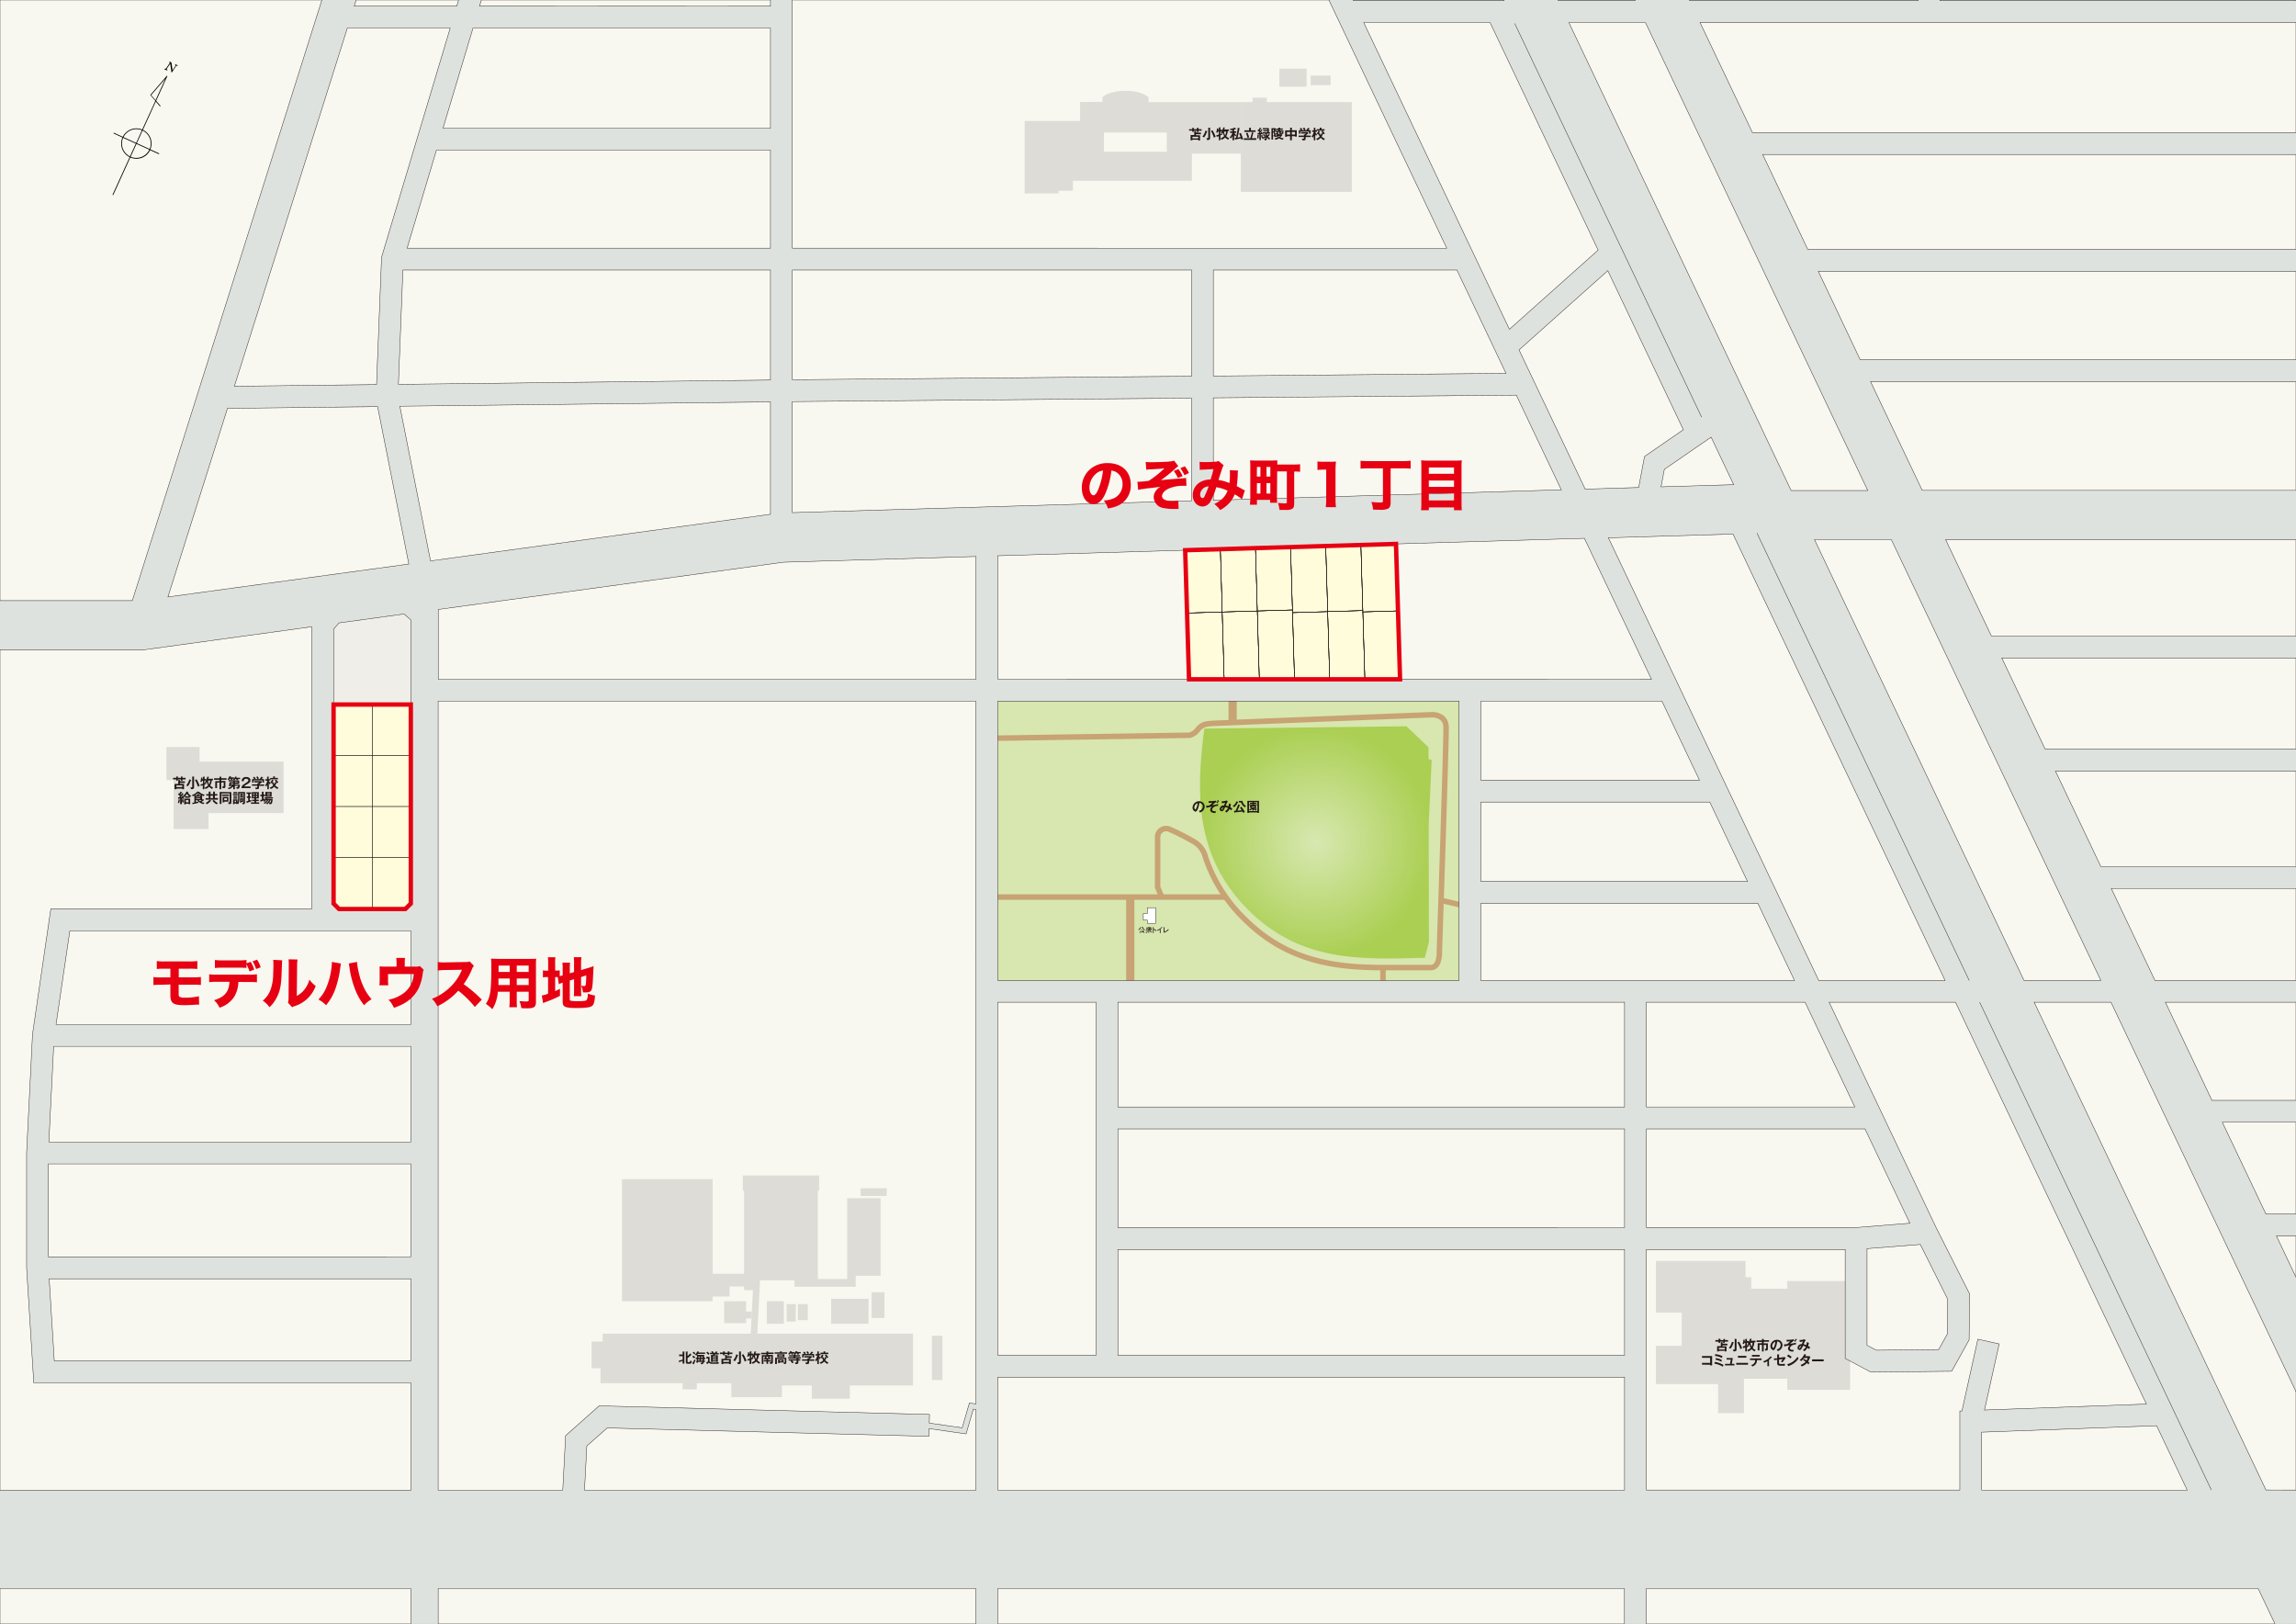 <svg xmlns="http://www.w3.org/2000/svg" xmlns:xlink="http://www.w3.org/1999/xlink" viewBox="0 0 657.6 465.02"><rect x="0" y="0" width="657.6" height="465.02" fill="#333333" stroke="none"/><defs><clipPath id="clip-path"><rect width="657.6" height="465.02" style="fill:none"/></clipPath><radialGradient id="名称未設定グラデーション_13" cx="376.87" cy="241.22" r="33.22" gradientUnits="userSpaceOnUse"><stop offset="0" stop-color="#d8e8b1"/><stop offset="1" stop-color="#aacf52"/></radialGradient></defs><g id="レイヤー_1" data-name="レイヤー 1"><g style="clip-path:url(#clip-path)"><rect width="657.6" height="465.02" style="fill:#f8f7f0;stroke:#231815;stroke-miterlimit:10;stroke-width:0.117px"/><path d="M328.94,29.23V27.87S327.23,26,322.36,26s-6.58,1.83-6.58,1.83v1.36h-6.42v5.44H293.48V55.4h9.69v-.79h4.13V51.77h34.07V44h14V29.23Zm5.24,14.23h-18V37.94h18Z" style="fill:#dddcd6"/><polygon points="362.83 29.23 362.83 27.98 358.76 27.98 358.76 29.23 355.38 29.23 355.38 54.94 387.17 54.94 387.17 29.23 362.83 29.23" style="fill:#dddcd6"/><rect x="366.42" y="19.67" width="7.79" height="5.15" style="fill:#dddcd6"/><rect x="375.39" y="21.65" width="5.72" height="2.72" style="fill:#dddcd6"/><polygon points="81.22 218.1 57.16 218.1 57.16 213.92 47.67 213.92 47.67 223.4 49.73 223.4 49.73 237.41 59.72 237.41 59.72 232.84 81.22 232.84 81.22 218.1" style="fill:#dddcd6"/><rect x="178.14" y="337.69" width="25.97" height="34.93" style="fill:#dddcd6"/><polygon points="242.65 366.25 234.25 366.25 234.25 340.95 234.61 340.95 234.61 336.6 212.76 336.6 212.76 340.95 213.12 340.95 213.12 364.75 204.11 364.75 204.11 371.28 208.97 371.28 208.97 368.39 213.12 368.39 213.12 369.45 215.66 369.45 215.01 381.92 216.9 381.92 217.69 366.62 227.57 366.62 227.57 368.48 245.08 368.48 245.08 365.33 252.2 365.33 252.2 343.13 242.65 343.13 242.65 366.25" style="fill:#dddcd6"/><rect x="246.5" y="340.28" width="7.46" height="2.18" style="fill:#dddcd6"/><polygon points="215.34 375.57 213.69 375.57 213.69 372.62 207.41 372.62 207.41 378.9 213.69 378.9 213.69 377.56 215.24 377.56 215.34 375.57" style="fill:#dddcd6"/><rect x="219.63" y="372.62" width="4.88" height="6.45" style="fill:#dddcd6"/><rect x="225.3" y="373.44" width="2.61" height="5" style="fill:#dddcd6"/><rect x="228.53" y="373.44" width="2.83" height="4.6" style="fill:#dddcd6"/><rect x="238.05" y="371.94" width="10.71" height="7.13" style="fill:#dddcd6"/><rect x="249.65" y="370.04" width="3.67" height="7.39" style="fill:#dddcd6"/><rect x="266.91" y="382.51" width="3.01" height="12.69" style="fill:#dddcd6"/><polygon points="261.5 381.92 216.14 381.92 172.61 381.92 172.61 384.18 169.43 384.18 169.43 391.8 171.99 391.8 171.99 396.09 195.5 396.09 195.5 397.87 199.57 397.87 199.57 396.09 209.47 396.09 209.47 400.09 223.94 400.09 223.94 396.75 232.51 396.75 232.51 400.54 243.41 400.54 243.41 396.75 261.5 396.75 261.5 381.92" style="fill:#dddcd6"/><polygon points="511.9 366.85 511.9 369.04 501.58 369.04 501.58 365.75 499.94 365.75 499.94 361.09 474.26 361.09 474.26 375.89 481.66 375.89 481.66 385.39 474.26 385.39 474.26 396.35 492.08 396.35 492.08 404.67 499.48 404.67 499.48 394.83 511.9 394.83 511.9 398 529.9 398 529.9 366.85 511.9 366.85" style="fill:#dddcd6"/><rect x="282.66" y="197.66" width="138.35" height="86.25" style="fill:#d7e7af"/><path d="M408.1,274.28c-18,.48-35.67,1.41-50.88-14s-14.58-33.7-12.3-51.63l57.9-.67,6.32,6v3.37l.91.26-.86,18.53.07,33.54Z" style="fill:url(#名称未設定グラデーション_13)"/><line x1="396.1" y1="277.08" x2="396.1" y2="283.91" style="fill:none;stroke:#c8a374;stroke-miterlimit:10;stroke-width:1.566px"/><line x1="412.74" y1="257.83" x2="421.01" y2="259.77" style="fill:none;stroke:#c8a374;stroke-miterlimit:10;stroke-width:1.566px"/><path d="M282.66,211.43l58.07-.88a4.16,4.16,0,0,0,2.31-1.62c1.22-1.47,2.25-1.62,4-1.76s63.3-2.5,63.3-2.5,3.67,0,3.82,3.38-1.91,64.33-1.91,64.33.29,4.7-2.5,4.7H396.1c-14.17,0-27.84-1.93-40-14.25a44,44,0,0,1-10.82-17.29,7,7,0,0,0-3.62-4.67,62,62,0,0,0-6.58-3.34,2.44,2.44,0,0,0-3.53,2.07v14.47l1.19,2.82" style="fill:none;stroke:#c8a374;stroke-miterlimit:10;stroke-width:1.566px"/><line x1="351.11" y1="256.89" x2="282.66" y2="256.89" style="fill:none;stroke:#c8a374;stroke-miterlimit:10;stroke-width:1.566px"/><line x1="323.72" y1="256.89" x2="323.72" y2="283.91" style="fill:none;stroke:#c8a374;stroke-miterlimit:10;stroke-width:2.349px"/><line x1="353.04" y1="206.9" x2="353.04" y2="197.66" style="fill:none;stroke:#c8a374;stroke-miterlimit:10;stroke-width:2.349px"/><polygon points="328.63 259.93 328.63 261.59 327.46 261.59 327.46 263.5 328.63 263.5 328.63 264.4 330.98 264.4 330.98 259.93 328.63 259.93" style="fill:#fff;stroke:#231815;stroke-miterlimit:10;stroke-width:0.117px"/><path d="M716,521.48l12.73-6.05L669.46,390.74h15.29v-6.26H666.48L652,353.94h32.77v-6.26H649l-12.5-26.3h48.25v-6.27H633.53L620.19,287h64.56v-6.26h-17.6V254.41h17.6v-6.26h-17.6V220.82h17.6v-6.26h-17.6V188.4h17.6v-6.26h-17.6V154.55h17.6V140.46h-17.6V109.31h17.6v-6.26h-17.6V77.72h17.6V71.46h-17.6V44.26h17.6V38h-17.6V6.47h17.6V.2h-17.6V-22.72h17.6V-29h-17.6V-55.56h17.6v-6.27h-17.6V-88.12h17.6v-6.26h-17.6v-25.47h22.59v-6.26H663.67l-217,48L419-136.55l3.41-.81,4.53,5.56,4.86-3.95-7-8.61-8.54,2L277.37-434.55l-12.73,6L402.19-139l-19.74,4.7L239.79-434.55l-12.72,6,5.82,12.26-12.47,6.43-7.8,11.66-1.75,42.87L131.32-115.24-106-99.69l.61,9.37,233.21-15.27-13,33.88L37.9,172H-105.74v14.1H41.09l48.19-6.62v80.8H14.55l-5.24,35.9L7.62,330v33.06L9.67,396h108v30.77h-223.4V454.9h223.4v63.55h7.83V454.9h154v63.55h6.27V454.9h179.5v63.55h6.26V454.9H646.76l31.63,66.58,12.73-6.05L662.36,454.9h22Zm-55.09-240.7H617.21l-12.52-26.37h56.19Zm0-32.63H601.71l-13-27.33h72.15ZM531.49,351.53H471.55V323.28h62.61l12.85,27ZM550,356.37,557.82,372l-.1,10.05-2.45,4.4-17.88.2-2.65-1.41V357.56ZM471.55,317V287H517l14.24,30ZM460.66,154l35.69-1.06L557.1,280.78H520.91ZM285.79,280.78v-80H417.88v80ZM313.91,287V388.12H285.79V287Zm-28.12-92.51V159.15l168-5L473,194.53ZM116.6,71.07,125,43h95.67V71.07Zm104.07,6.26v31.5l-106.56,1.23,1.29-32.73ZM126.88,36.74l8.59-28.69h85.2V36.74Zm10.47-35,9.2-30.7,74.12-13.6V1.78Zm11.57-37.5L153.76-49,269.34-71.22l2.27,13ZM267.46-82l.8,4.62L155-55.58l.5-4.87ZM167.18-108.17l17-1.12,1.21,36.7-16.94,3.26Zm23.27-1.53,71.36-4.67,4.57,26.19L191.63-73.79ZM470.05-29,457.42-55.56h92V-29Zm79.33,6.26V.2H483.92L473-22.72ZM471.29,6.47l63.66,134H513l-63.65-134Zm-37,106.68,12.88,27.11-99.66,3V113.93Zm-86.78-5.48V77.33h69.77l14.05,29.58Zm87.56-7.47,25.42-22.69,21.64,45.55-11.12,7.65-1.68,8.89-15.32.46Zm41.62,34.2,13.39-9.21,6.46,13.6-20.8.62Zm10.67-14.94h0L433.83,6.71ZM457.73,71.62,432.31,94.3,390.59,6.47h36.19ZM387.61.2,362.69-52.25,334.06-69.68,277.77-59.36l-2.28-13,47.75-9.2,49.51,18.31h27.82L430.74.2ZM373.87-69.56l-50.1-18.52-49.36,9.5-.8-4.61,36.11-7,24.81.81,40.11,15.81h21.07l1.89,4Zm-41,6.47,25,15.22,56.5,118.94H226.94V-43.67ZM226.94,77.33H341.29v30.4l-114.35,1ZM476,200.79l10.75,22.63H424.14V200.79Zm-51.83,28.89H489.7l10.8,22.74H424.14Zm79.05-77h0L564,280.78h0Zm16.48,1.85h22l60,126.23h-22Zm141.21,60H585.76L573.33,188.4h87.55Zm0-32.42H570.35l-13.1-27.59H660.88Zm0-41.68H550.55l-14.8-31.15H660.88Zm0-37.41H532.78l-12-25.33H660.88Zm0-31.59H517.77l-12.92-27.2h156Zm0-33.47h-159l-15-31.52h174ZM555.64-95.83l105.24-23.25v24.7H555.64Zm0,7.71H660.88v26.29H555.64Zm0,32.56H660.88V-29H555.64Zm0,32.84H660.88V.2H555.64Zm-6.26-71.72v32.61H454.45l-5-10.53ZM404.94-133.21,468.32.2h-22L385.19-128.51Zm-12.2,53.43H375.83l-40-15.77-26.6-.88-36.69,7.07-4.43-25.42,104.75-6.86ZM220-353l.21-.63,1.69-41.54,5-7.45,10-5.18,131.6,277L141.44-115.9ZM123.66-68.61l14.44-37.66,22.83-1.49,1.3,39.63L121-60.19Zm-4.8,15.21,30.2-5.81-.51,4.86-31.29,6Zm-3.74,11.87,31.47-6.06-4.82,13.18-.12,0L130.81,1.78H101.45ZM99.48,8.05h29.46L109.28,73.68l-1.44,36.45-40.71.47ZM48.1,170.94l17.05-54,43-.5,8.94,45.08Zm69.56,218.75H15.55L14.09,366.2H117.66Zm0-29.76H13.88V333.29H117.66Zm0-32.9H14l1.37-27.39H117.66Zm0-33.65H16.05L20,266.58h97.69Zm5.65-132.76-8.79-44.3,106.15-1.23v32.17Zm156.21,266.1H167.41l.67-12.65,5.83-5.16,92.15,2.4.06-2.21,10.58,1.51,2.07-7.1.75.13Zm0-24.67-1.87-.31-2.07,7.13-9.42-1.35.06-2.47-94.61-2.47L162,411.12l-.82,15.6H125.49V200.79h154Zm0-207.52h-154v-20L224.39,161l55.13-1.64ZM226.94,146.8V115l114.35-1V143.4ZM465.29,426.72H285.79V394.38h179.5Zm0-38.6H320.17V357.8H465.29Zm0-36.59H320.17V323.28H465.29Zm0-34.52H320.17V287H465.29Zm-41.15-36.23v-22.1h79.33l10.5,22.1ZM561.92,404.06l-.6,0v22.64H471.55V357.8h56.93V389l7.37,3.93,23.13-.25,5-9,.13-13.16-9.49-18.79L523.88,287h36.2l54.67,115.07-46.37,1.71,4.21-18.93-6.11-1.36Zm5.66,22.66v-16.6l50.1-1.85,8.76,18.45ZM567,287h0l66.36,139.68Zm82,139.68L582.61,287h22L671,426.72Z" style="fill:#dde2de"/><path d="M716,521.48l12.73-6.05L669.46,390.74h15.29v-6.26H666.48L652,353.94h32.77v-6.26H649l-12.5-26.3h48.25v-6.27H633.53L620.19,287h64.56v-6.26h-17.6V254.41h17.6v-6.26h-17.6V220.82h17.6v-6.26h-17.6V188.4h17.6v-6.26h-17.6V154.55h17.6V140.46h-17.6V109.31h17.6v-6.26h-17.6V77.72h17.6V71.46h-17.6V44.26h17.6V38h-17.6V6.47h17.6V.2h-17.6V-22.72h17.6V-29h-17.6V-55.56h17.6v-6.27h-17.6V-88.12h17.6v-6.26h-17.6v-25.47h22.59v-6.26H663.67l-217,48L419-136.55l3.41-.81,4.53,5.56,4.86-3.95-7-8.61-8.54,2L277.37-434.55l-12.73,6L402.19-139l-19.74,4.7L239.79-434.55l-12.72,6,5.82,12.26-12.47,6.43-7.8,11.66-1.75,42.87L131.32-115.24-106-99.69l.61,9.37,233.21-15.27-13,33.88L37.9,172H-105.74v14.1H41.09l48.19-6.62v80.8H14.55l-5.24,35.9L7.62,330v33.06L9.67,396h108v30.77h-223.4V454.9h223.4v63.55h7.83V454.9h154v63.55h6.27V454.9h179.5v63.55h6.26V454.9H646.76l31.63,66.58,12.73-6.05L662.36,454.9h22Zm-55.09-240.7H617.21l-12.52-26.37h56.19Zm0-32.63H601.71l-13-27.33h72.15ZM531.49,351.53H471.55V323.28h62.61l12.85,27ZM550,356.37,557.82,372l-.1,10.05-2.45,4.4-17.88.2-2.65-1.41V357.56ZM471.55,317V287H517l14.24,30ZM460.66,154l35.69-1.06L557.1,280.78H520.91ZM285.79,280.78v-80H417.88v80ZM313.91,287V388.12H285.79V287Zm-28.12-92.51V159.15l168-5L473,194.53ZM116.6,71.07,125,43h95.67V71.07Zm104.07,6.26v31.5l-106.56,1.23,1.29-32.73ZM126.88,36.74l8.59-28.69h85.2V36.74Zm10.47-35,9.2-30.7,74.12-13.6V1.78Zm11.57-37.5L153.76-49,269.34-71.22l2.27,13ZM267.46-82l.8,4.62L155-55.58l.5-4.87ZM167.18-108.17l17-1.12,1.21,36.7-16.94,3.26Zm23.27-1.53,71.36-4.67,4.57,26.19L191.63-73.79ZM470.05-29,457.42-55.56h92V-29Zm79.33,6.26V.2H483.92L473-22.72ZM471.29,6.47l63.66,134H513l-63.65-134Zm-37,106.68,12.88,27.11-99.66,3V113.93Zm-86.78-5.48V77.33h69.77l14.05,29.58Zm87.56-7.47,25.42-22.69,21.64,45.55-11.12,7.65-1.68,8.89-15.32.46Zm41.62,34.2,13.39-9.21,6.46,13.6-20.8.62Zm10.67-14.94h0L433.83,6.71ZM457.73,71.62,432.31,94.3,390.59,6.47h36.19ZM387.61.2,362.69-52.25,334.06-69.68,277.77-59.36l-2.28-13,47.75-9.2,49.51,18.31h27.82L430.74.2ZM373.87-69.56l-50.1-18.52-49.36,9.5-.8-4.61,36.11-7,24.81.81,40.11,15.81h21.07l1.89,4Zm-41,6.47,25,15.22,56.5,118.94H226.94V-43.67ZM226.94,77.33H341.29v30.4l-114.35,1ZM476,200.79l10.75,22.63H424.14V200.79Zm-51.83,28.89H489.7l10.8,22.74H424.14Zm79.05-77h0L564,280.78h0Zm16.48,1.85h22l60,126.23h-22Zm141.21,60H585.76L573.33,188.4h87.55Zm0-32.42H570.35l-13.1-27.59H660.88Zm0-41.68H550.55l-14.8-31.15H660.88Zm0-37.41H532.78l-12-25.33H660.88Zm0-31.59H517.77l-12.92-27.2h156Zm0-33.47h-159l-15-31.52h174ZM555.64-95.83l105.24-23.25v24.7H555.64Zm0,7.71H660.88v26.29H555.64Zm0,32.56H660.88V-29H555.64Zm0,32.84H660.88V.2H555.64Zm-6.26-71.72v32.61H454.45l-5-10.53ZM404.94-133.21,468.32.2h-22L385.19-128.51Zm-12.2,53.43H375.83l-40-15.77-26.6-.88-36.69,7.07-4.43-25.42,104.75-6.86ZM220-353l.21-.63,1.69-41.54,5-7.45,10-5.18,131.6,277L141.44-115.9ZM123.66-68.61l14.44-37.66,22.83-1.49,1.3,39.63L121-60.19Zm-4.8,15.21,30.2-5.81-.51,4.86-31.29,6Zm-3.74,11.87,31.47-6.06-4.82,13.18-.12,0L130.81,1.78H101.45ZM99.48,8.05h29.46L109.28,73.68l-1.44,36.45-40.71.47ZM48.1,170.94l17.05-54,43-.5,8.94,45.08Zm69.56,218.75H15.55L14.09,366.2H117.66Zm0-29.76H13.88V333.29H117.66Zm0-32.9H14l1.37-27.39H117.66Zm0-33.65H16.05L20,266.58h97.69Zm5.65-132.76-8.79-44.3,106.15-1.23v32.17Zm156.21,266.1H167.41l.67-12.65,5.83-5.16,92.15,2.4.06-2.21,10.58,1.51,2.07-7.1.75.13Zm0-24.67-1.87-.31-2.07,7.13-9.42-1.35.06-2.47-94.61-2.47L162,411.12l-.82,15.6H125.49V200.79h154Zm0-207.52h-154v-20L224.39,161l55.13-1.64ZM226.94,146.8V115l114.35-1V143.4ZM465.29,426.72H285.79V394.38h179.5Zm0-38.6H320.17V357.8H465.29Zm0-36.59H320.17V323.28H465.29Zm0-34.52H320.17V287H465.29Zm-41.15-36.23v-22.1h79.33l10.5,22.1ZM561.92,404.06l-.6,0v22.64H471.55V357.8h56.93V389l7.37,3.93,23.13-.25,5-9,.13-13.16-9.49-18.79L523.88,287h36.2l54.67,115.07-46.37,1.71,4.21-18.93-6.11-1.36Zm5.66,22.66v-16.6l50.1-1.85,8.76,18.45ZM567,287h0l66.36,139.68Zm82,139.68L582.61,287h22L671,426.72Z" style="fill:none;stroke:#231815;stroke-miterlimit:10;stroke-width:0.117px"/><polygon points="115.72 175.82 97.09 178.38 95.54 180.16 95.54 258.75 97.11 260.31 116.09 260.31 117.66 258.75 117.66 177.51 115.72 175.82" style="fill:#efeee8;stroke:#231815;stroke-miterlimit:10;stroke-width:0.117px"/><rect x="339.72" y="157.4" width="10.07" height="18.01" transform="translate(-4.78 10.3) rotate(-1.7)" style="fill:#fffcdb"/><rect x="349.78" y="157.1" width="10.07" height="18.01" transform="translate(-4.77 10.6) rotate(-1.7)" style="fill:#fffcdb"/><rect x="359.84" y="156.8" width="10.07" height="18.01" transform="translate(-4.76 10.9) rotate(-1.7)" style="fill:#fffcdb"/><rect x="369.92" y="156.51" width="10.07" height="18.79" transform="translate(-4.76 11.2) rotate(-1.7)" style="fill:#fffcdb"/><rect x="379.98" y="156.21" width="10.07" height="18.79" transform="translate(-4.74 11.49) rotate(-1.7)" style="fill:#fffcdb"/><rect x="390.05" y="155.91" width="10.07" height="19.18" transform="translate(-4.74 11.79) rotate(-1.7)" style="fill:#fffcdb"/><polygon points="360.11 174.96 350.05 175.25 350.62 194.49 360.69 194.47 360.11 174.96" style="fill:#fffcdb"/><polygon points="370.18 174.66 360.11 174.96 360.69 194.47 370.76 194.46 370.18 174.66" style="fill:#fffcdb"/><polygon points="380.26 175.14 370.2 175.44 370.76 194.46 380.83 194.44 380.26 175.14" style="fill:#fffcdb"/><polygon points="390.32 174.84 380.26 175.14 380.83 194.44 390.91 194.43 390.32 174.84" style="fill:#fffcdb"/><polygon points="400.4 174.93 390.34 175.23 390.91 194.43 400.98 194.41 400.4 174.93" style="fill:#fffcdb"/><polygon points="350.05 175.25 339.99 175.55 340.55 194.5 350.62 194.49 350.05 175.25" style="fill:#fffcdb"/><rect x="339.72" y="157.4" width="10.07" height="18.01" transform="translate(-4.78 10.3) rotate(-1.7)" style="fill:#fffcdb"/><rect x="349.78" y="157.1" width="10.07" height="18.01" transform="translate(-4.77 10.6) rotate(-1.7)" style="fill:#fffcdb"/><rect x="359.84" y="156.8" width="10.07" height="18.01" transform="translate(-4.76 10.9) rotate(-1.7)" style="fill:#fffcdb"/><rect x="369.92" y="156.51" width="10.07" height="18.79" transform="translate(-4.76 11.2) rotate(-1.7)" style="fill:#fffcdb"/><rect x="379.98" y="156.21" width="10.07" height="18.79" transform="translate(-4.74 11.49) rotate(-1.7)" style="fill:#fffcdb"/><rect x="390.05" y="155.91" width="10.07" height="19.18" transform="translate(-4.74 11.79) rotate(-1.7)" style="fill:#fffcdb"/><polygon points="360.11 174.96 350.05 175.25 350.62 194.49 360.69 194.47 360.11 174.96" style="fill:#fffcdb"/><polygon points="370.18 174.66 360.11 174.96 360.69 194.47 370.76 194.46 370.18 174.66" style="fill:#fffcdb"/><polygon points="380.26 175.14 370.2 175.44 370.76 194.46 380.83 194.44 380.26 175.14" style="fill:#fffcdb"/><polygon points="390.32 174.84 380.26 175.14 380.83 194.44 390.91 194.43 390.32 174.84" style="fill:#fffcdb"/><polygon points="400.4 174.93 390.34 175.23 390.91 194.43 400.98 194.41 400.4 174.93" style="fill:#fffcdb"/><polygon points="350.05 175.25 339.99 175.55 340.55 194.5 350.62 194.49 350.05 175.25" style="fill:#fffcdb"/><rect x="339.72" y="157.4" width="10.07" height="18.01" transform="translate(-4.78 10.3) rotate(-1.7)" style="fill:none;stroke:#231815;stroke-miterlimit:10;stroke-width:0.117px"/><rect x="349.78" y="157.1" width="10.07" height="18.01" transform="translate(-4.77 10.6) rotate(-1.7)" style="fill:none;stroke:#231815;stroke-miterlimit:10;stroke-width:0.117px"/><rect x="359.84" y="156.8" width="10.07" height="18.01" transform="translate(-4.76 10.9) rotate(-1.7)" style="fill:none;stroke:#231815;stroke-miterlimit:10;stroke-width:0.117px"/><rect x="369.92" y="156.51" width="10.07" height="18.79" transform="translate(-4.76 11.2) rotate(-1.7)" style="fill:none;stroke:#231815;stroke-miterlimit:10;stroke-width:0.117px"/><rect x="379.98" y="156.21" width="10.07" height="18.79" transform="translate(-4.74 11.49) rotate(-1.7)" style="fill:none;stroke:#231815;stroke-miterlimit:10;stroke-width:0.117px"/><rect x="390.05" y="155.91" width="10.07" height="19.18" transform="translate(-4.74 11.79) rotate(-1.7)" style="fill:none;stroke:#231815;stroke-miterlimit:10;stroke-width:0.117px"/><polygon points="360.11 174.96 350.05 175.25 350.62 194.49 360.69 194.47 360.11 174.96" style="fill:none;stroke:#231815;stroke-miterlimit:10;stroke-width:0.117px"/><polygon points="370.18 174.66 360.11 174.96 360.69 194.47 370.76 194.46 370.18 174.66" style="fill:none;stroke:#231815;stroke-miterlimit:10;stroke-width:0.117px"/><polygon points="380.26 175.14 370.2 175.44 370.76 194.46 380.83 194.44 380.26 175.14" style="fill:none;stroke:#231815;stroke-miterlimit:10;stroke-width:0.117px"/><polygon points="390.32 174.84 380.26 175.14 380.83 194.44 390.91 194.43 390.32 174.84" style="fill:none;stroke:#231815;stroke-miterlimit:10;stroke-width:0.117px"/><polygon points="400.4 174.93 390.34 175.23 390.91 194.43 400.98 194.41 400.4 174.93" style="fill:none;stroke:#231815;stroke-miterlimit:10;stroke-width:0.117px"/><polygon points="350.05 175.25 339.99 175.55 340.55 194.5 350.62 194.49 350.05 175.25" style="fill:none;stroke:#231815;stroke-miterlimit:10;stroke-width:0.117px"/><rect x="339.72" y="157.4" width="10.07" height="18.01" transform="translate(-4.78 10.3) rotate(-1.7)" style="fill:none;stroke:#231815;stroke-miterlimit:10;stroke-width:0.117px"/><rect x="349.78" y="157.1" width="10.07" height="18.01" transform="translate(-4.77 10.6) rotate(-1.7)" style="fill:none;stroke:#231815;stroke-miterlimit:10;stroke-width:0.117px"/><rect x="359.84" y="156.8" width="10.07" height="18.01" transform="translate(-4.76 10.9) rotate(-1.7)" style="fill:none;stroke:#231815;stroke-miterlimit:10;stroke-width:0.117px"/><rect x="369.92" y="156.51" width="10.07" height="18.79" transform="translate(-4.76 11.2) rotate(-1.7)" style="fill:none;stroke:#231815;stroke-miterlimit:10;stroke-width:0.117px"/><rect x="379.98" y="156.21" width="10.07" height="18.79" transform="translate(-4.74 11.49) rotate(-1.7)" style="fill:none;stroke:#231815;stroke-miterlimit:10;stroke-width:0.117px"/><rect x="390.05" y="155.91" width="10.07" height="19.18" transform="translate(-4.74 11.79) rotate(-1.7)" style="fill:none;stroke:#231815;stroke-miterlimit:10;stroke-width:0.117px"/><polygon points="360.11 174.96 350.05 175.25 350.62 194.49 360.69 194.47 360.11 174.96" style="fill:none;stroke:#231815;stroke-miterlimit:10;stroke-width:0.117px"/><polygon points="370.18 174.66 360.11 174.96 360.69 194.47 370.76 194.46 370.18 174.66" style="fill:none;stroke:#231815;stroke-miterlimit:10;stroke-width:0.117px"/><polygon points="380.26 175.14 370.2 175.44 370.76 194.46 380.83 194.44 380.26 175.14" style="fill:none;stroke:#231815;stroke-miterlimit:10;stroke-width:0.117px"/><polygon points="390.32 174.84 380.26 175.14 380.83 194.44 390.91 194.43 390.32 174.84" style="fill:none;stroke:#231815;stroke-miterlimit:10;stroke-width:0.117px"/><polygon points="400.4 174.93 390.34 175.23 390.91 194.43 400.98 194.41 400.4 174.93" style="fill:none;stroke:#231815;stroke-miterlimit:10;stroke-width:0.117px"/><polygon points="350.05 175.25 339.99 175.55 340.55 194.5 350.62 194.49 350.05 175.25" style="fill:none;stroke:#231815;stroke-miterlimit:10;stroke-width:0.117px"/><polygon points="339.45 157.56 399.83 155.76 400.99 194.53 340.55 194.53 339.45 157.56" style="fill:none;stroke:#e60012;stroke-miterlimit:10;stroke-width:1.253px"/><rect x="104.84" y="203.53" width="14.6" height="11.04" transform="translate(321.19 96.91) rotate(90)" style="fill:#fffcdb"/><rect x="93.78" y="203.51" width="14.6" height="11.08" transform="translate(310.13 107.97) rotate(90)" style="fill:#fffcdb"/><rect x="104.84" y="218.13" width="14.6" height="11.04" transform="translate(335.79 111.51) rotate(90)" style="fill:#fffcdb"/><rect x="93.78" y="218.11" width="14.6" height="11.08" transform="translate(324.73 122.57) rotate(90)" style="fill:#fffcdb"/><rect x="104.84" y="232.73" width="14.6" height="11.04" transform="translate(350.39 126.11) rotate(90)" style="fill:#fffcdb"/><rect x="93.78" y="232.71" width="14.6" height="11.08" transform="translate(339.33 137.17) rotate(90)" style="fill:#fffcdb"/><polygon points="117.66 258.75 117.66 245.55 106.62 245.55 106.62 260.31 116.09 260.31 117.66 258.75" style="fill:#fffcdb"/><polygon points="95.54 258.75 95.54 245.55 106.62 245.55 106.62 260.31 97.11 260.31 95.54 258.75" style="fill:#fffcdb"/><rect x="104.84" y="203.53" width="14.6" height="11.04" transform="translate(321.19 96.91) rotate(90)" style="fill:none;stroke:#231815;stroke-miterlimit:10;stroke-width:0.117px"/><rect x="93.78" y="203.51" width="14.6" height="11.08" transform="translate(310.13 107.97) rotate(90)" style="fill:none;stroke:#231815;stroke-miterlimit:10;stroke-width:0.117px"/><rect x="104.84" y="218.13" width="14.6" height="11.04" transform="translate(335.79 111.51) rotate(90)" style="fill:none;stroke:#231815;stroke-miterlimit:10;stroke-width:0.117px"/><rect x="93.78" y="218.11" width="14.6" height="11.08" transform="translate(324.73 122.57) rotate(90)" style="fill:none;stroke:#231815;stroke-miterlimit:10;stroke-width:0.117px"/><rect x="104.84" y="232.73" width="14.6" height="11.04" transform="translate(350.39 126.11) rotate(90)" style="fill:none;stroke:#231815;stroke-miterlimit:10;stroke-width:0.117px"/><rect x="93.78" y="232.71" width="14.6" height="11.08" transform="translate(339.33 137.17) rotate(90)" style="fill:none;stroke:#231815;stroke-miterlimit:10;stroke-width:0.117px"/><polygon points="117.66 258.75 117.66 245.55 106.62 245.55 106.62 260.31 116.09 260.31 117.66 258.75" style="fill:none;stroke:#231815;stroke-miterlimit:10;stroke-width:0.117px"/><polygon points="95.54 258.75 95.54 245.55 106.62 245.55 106.62 260.31 97.11 260.31 95.54 258.75" style="fill:none;stroke:#231815;stroke-miterlimit:10;stroke-width:0.117px"/><polygon points="95.54 201.75 95.54 258.75 97.11 260.31 116.09 260.31 117.66 258.75 117.66 201.75 95.54 201.75" style="fill:none;stroke:#e60012;stroke-miterlimit:10;stroke-width:1.253px"/><path d="M342.8,37v-.38l.48,0s.08,0,.08,0,0,.06-.1.08V37h.89v.44h-.89v.36h-.46V37.4h-.87v.36h-.45V37.4h-.91V37h.91v-.38l.49,0s.08,0,.08,0-.06.06-.12.08V37Zm1.17,1v.44h-1.43v.29h1.16v1.51h-.5V40h-1.68v.18H341V38.66h1.05V37.53h.47s.1,0,.1.05,0,0-.1.07v.27Zm-2.45,1.63h1.68v-.48h-1.68Z" style="fill:#231815"/><path d="M345.76,37.56s.06,0,.06.06,0,.05-.13.06a5,5,0,0,1-.82,1.68,1.64,1.64,0,0,0-.51-.22,3.5,3.5,0,0,0,.57-.85,3.91,3.91,0,0,0,.32-.9Zm.81-1s.08,0,.08,0,0,.05-.07.08v2.88c0,.35-.12.57-.75.57h-.12a1.71,1.71,0,0,0-.2-.52,1.5,1.5,0,0,0,.32,0c.2,0,.23,0,.23-.18V36.58Zm.72.74a10.85,10.85,0,0,1,.89,1.89,3.42,3.42,0,0,0-.51.23,8.73,8.73,0,0,0-.84-1.9Z" style="fill:#231815"/><path d="M349.52,40.16h-.44V39l-.48.15c0,.06,0,.09-.06.09a.05.05,0,0,1-.05-.05l-.12-.49a3.65,3.65,0,0,0,.71-.18v-.86h-.26c0,.15-.07.28-.1.38a1.41,1.41,0,0,0-.41-.12,2.84,2.84,0,0,0,.23-1.16l.4.05c.06,0,.09,0,.09,0s-.06,0-.12.07c0,.18,0,.24,0,.3h.19v-.68l.47,0s.07,0,.07.05-.07.06-.1.07v.52H350v.33a4.34,4.34,0,0,0,.38-1l.5.09s0,0,0,0,0,.06-.12.09a4.45,4.45,0,0,1-.15.42H352v.44h-.36a3,3,0,0,1-.44,1.49,2.93,2.93,0,0,0,.86.61,1.61,1.61,0,0,0-.3.4,2.89,2.89,0,0,1-.85-.65,3.73,3.73,0,0,1-1,.67,1.3,1.3,0,0,0-.36-.4,2.52,2.52,0,0,0,1.07-.66,2.91,2.91,0,0,1-.38-1,1.22,1.22,0,0,1-.18.25,1.84,1.84,0,0,0,0,.35l-.5.16Zm0-2.47v.75l.43-.15a1.12,1.12,0,0,0-.28-.15,2.25,2.25,0,0,0,.3-.45Zm1.06,0a3.08,3.08,0,0,0,.32,1.1,2.81,2.81,0,0,0,.27-1.1Z" style="fill:#231815"/><path d="M353.45,40.17H353V38.93a4.37,4.37,0,0,1-.42.72,3.18,3.18,0,0,0-.39-.3,3.83,3.83,0,0,0,.79-1.3h-.67V37.6H353v-.39l-.53.09-.14-.27a.53.53,0,0,0-.09-.11,4.85,4.85,0,0,0,1.47-.38l.31.34a.11.11,0,0,1,0,.07s0,0,0,0l-.09,0c-.11,0-.24.09-.47.15v.49h.61v.45h-.58a3.64,3.64,0,0,0,.59.7,1.43,1.43,0,0,0-.28.35,3.43,3.43,0,0,1-.34-.49Zm1.6-3.43a.05.05,0,0,1,.05,0s0,.05-.1.08c-.12.57-.28,1.49-.42,2.06l-.14.52c.42-.06.67-.11.88-.16a9.32,9.32,0,0,0-.42-1l.47-.15a8.68,8.68,0,0,1,.66,1.78,3.11,3.11,0,0,0-.5.18c0-.27-.07-.36-.09-.43-.39.09-.7.15-1.57.31,0,0-.05.1-.09.1s-.06,0-.07-.1l-.08-.44.37-.05a26.54,26.54,0,0,0,.52-2.88Z" style="fill:#231815"/><path d="M359.81,39.59v.46h-3.57v-.46h1.85a10.24,10.24,0,0,0,.46-1.7L359,38s.06,0,.06.06,0,0-.08.06-.22.76-.26.89c-.09.3-.14.44-.18.56Zm-2.05-3h.51s.07,0,.07.05,0,0-.07.07v.61h1.34v.45h-3.2v-.45h1.35ZM357.29,38a5.27,5.27,0,0,1,.46,1.37l-.47.13a4.4,4.4,0,0,0-.43-1.35Z" style="fill:#231815"/><path d="M360.57,38.72s.06,0,.06,0,0,.05-.08.06a5.7,5.7,0,0,1-.12.9,2,2,0,0,0-.39-.11,2.72,2.72,0,0,0,.11-.93Zm1-1.5s.05,0,.05.06-.07,0-.13,0c-.28.39-.31.43-.59.79l.28,0a1.05,1.05,0,0,0-.06-.21l.32-.11a3.45,3.45,0,0,1,.21.67,2.15,2.15,0,0,0-.36.11.93.93,0,0,0,0-.14l-.17,0v1.72h-.42V38.5l-.39,0s0,.09-.07.09,0,0-.05-.06l0-.42h.28a2.37,2.37,0,0,0,.23-.27,2.92,2.92,0,0,0-.55-.46l.24-.33.14.09a5.76,5.76,0,0,0,.3-.61l.38.17s.06,0,.06.06-.08.06-.13.05a3.52,3.52,0,0,1-.33.56l.14.13a3.79,3.79,0,0,0,.31-.52Zm0,1.39a5.64,5.64,0,0,0,.1.72,2.25,2.25,0,0,0-.37.12,5,5,0,0,1-.07-.76Zm.09-.35v-.39H363v-.23h-1.17v-.35H363v-.23h-1.31v-.38h1.74v1.19h.31v.39h-.92v.34a1.7,1.7,0,0,0,.13.21,4,4,0,0,0,.4-.46l.35.27a.06.06,0,0,1,0,.05s0,0,0,0h-.06a4.32,4.32,0,0,1-.44.42,2.78,2.78,0,0,0,.6.58,1.91,1.91,0,0,0-.28.34,2.59,2.59,0,0,1-.68-.75v.49c0,.41-.21.41-.65.4a1,1,0,0,0-.15-.46,2.27,2.27,0,0,0,.3,0c.08,0,.08,0,.08-.14v-.19l-.67.35s0,.11-.06.11,0,0-.06,0l-.19-.41a5.56,5.56,0,0,0,1-.42v-.75Zm.4.11a3.21,3.21,0,0,1,.31.53,1.73,1.73,0,0,0-.34.21,4.66,4.66,0,0,0-.3-.57Z" style="fill:#231815"/><path d="M365.24,37.78v-.36h.89v-.2h-.68v-.37h.68v-.29h.46s.09,0,.09,0,0,.06-.07.07v.16h.8v.37h-.8v.2h1v.36h-.78v.15c0,.12.05.14.19.14s.19,0,.25-.28a1,1,0,0,0,.37.14c-.06.32-.12.5-.44.5h-.48c-.19,0-.34-.06-.34-.29v-.36h-.34l.16.07s.06,0,.06.06-.06.06-.11.06a1.72,1.72,0,0,1-.21.25l.35.12s.07,0,.07,0-.08.06-.11,0-.06.12-.08.16h.95l.19.19a3.6,3.6,0,0,1-.64.71,2.91,2.91,0,0,0,1,.27,1.13,1.13,0,0,0-.22.4,2.71,2.71,0,0,1-1.09-.41,3.94,3.94,0,0,1-1.06.44.78.78,0,0,0-.29-.4,3.71,3.71,0,0,0,1-.32,2.18,2.18,0,0,1-.25-.28,2.36,2.36,0,0,1-.32.29.91.91,0,0,0-.34-.26,1,1,0,0,1-.35,0,1.06,1.06,0,0,0-.14-.41v1.31h-.45V36.7h1.09l.18.19c-.05.17-.26.74-.36,1a1.94,1.94,0,0,1,.22.41,1.26,1.26,0,0,0,.53-.47Zm-.65-.67v.72a3.78,3.78,0,0,0,.3-.72Zm0,1.69a.88.88,0,0,0,.15,0,.17.17,0,0,0,.19-.19,1.16,1.16,0,0,0-.34-.78Zm.77-.08a.91.91,0,0,1-.05.28,1.8,1.8,0,0,0,.52-.66,2.2,2.2,0,0,1-.31.24,1.45,1.45,0,0,0-.22-.24A1.44,1.44,0,0,1,365.36,38.72ZM366,39a2.82,2.82,0,0,0,.3.3,1.47,1.47,0,0,0,.31-.3Z" style="fill:#231815"/><path d="M370,40.17h-.5V39h-.91v.18h-.51V37.34h1.42v-.76l.53,0s.07,0,.07.05-.05,0-.1.06v.61h1.41v1.83h-.5V39H370Zm-.5-2.38h-.91v.73h.91Zm.5.73h.91v-.73H370Z" style="fill:#231815"/><path d="M375.43,38.84v.4h-1.49v.53c0,.41-.29.43-.92.42a2.18,2.18,0,0,0-.16-.47l.43,0c.17,0,.17,0,.17-.23v-.27h-1.53v-.4h1.53v-.29l.2,0,.35-.28h-1.38v-.39h1.95l.14.28a7,7,0,0,1-.78.65Zm-1.92-1.55a2.34,2.34,0,0,0-.38-.57l.42-.19a3.37,3.37,0,0,1,.39.57l-.37.19h.58a4.79,4.79,0,0,0,.46-.68l.46.15s.06,0,.06.06-.06,0-.13.06c-.14.22-.23.34-.28.41h.67v1h-.46v-.61h-2.51v.61H372v-1h.59a4.14,4.14,0,0,0-.33-.48l.39-.2a2.91,2.91,0,0,1,.39.54,2,2,0,0,0-.26.14Z" style="fill:#231815"/><path d="M376.72,40.17h-.43V38.88a3.71,3.71,0,0,1-.3.57,1,1,0,0,0-.33-.38,2.91,2.91,0,0,0,.61-1.33h-.48v-.41h.5v-.75l.43,0s.08,0,.08,0,0,.06-.08.09v.59h.44V37H378v-.43l.47,0s.09,0,.09,0,0,.06-.09.07V37h.9v.41h-2.19v.32h-.49v0a2.74,2.74,0,0,0,.56.89.7.7,0,0,0-.32.27,4.26,4.26,0,0,1-.24-.45ZM378,37.61s.07,0,.07.07-.06.06-.1.07a4.58,4.58,0,0,1-.26.5l.29-.12a3.22,3.22,0,0,0,.26.6,2,2,0,0,0,.22-.62l.44.17a3.72,3.72,0,0,0-.51-.63l.4-.23a3.76,3.76,0,0,1,.63.84,1.05,1.05,0,0,0-.39.23,1.16,1.16,0,0,0-.09-.14s0,0-.08,0a3.1,3.1,0,0,1-.34.74,2.49,2.49,0,0,0,.95.65,1.49,1.49,0,0,0-.3.41,2.89,2.89,0,0,1-.92-.7,2.83,2.83,0,0,1-1,.68.94.94,0,0,0-.36-.38,2.21,2.21,0,0,0,1.07-.66,2.6,2.6,0,0,1-.36-.73,1.27,1.27,0,0,1-.11.16.76.76,0,0,0-.41-.22,2.11,2.11,0,0,0,.51-.87Z" style="fill:#231815"/><path d="M343.34,232.2a1.31,1.31,0,0,0,1.16-1.28,1,1,0,0,0-1-1c-.14,1.46-.7,2.51-1.1,2.51a1.17,1.17,0,0,1-.83-1.19,1.87,1.87,0,0,1,1.87-1.79,1.5,1.5,0,0,1,1.58,1.49,1.76,1.76,0,0,1-.46,1.19,2.14,2.14,0,0,1-.89.55A2.48,2.48,0,0,0,343.34,232.2Zm-1.27-1c0,.34.18.6.3.6s.22-.27.29-.43A3.84,3.84,0,0,0,343,230,1.36,1.36,0,0,0,342.07,231.18Z" style="fill:#231815"/><path d="M348.9,230.75c-1,0-1.73.57-1.73,1.11,0,.26.12.47,1.11.47a2.79,2.79,0,0,0-.18.49c-.59,0-1.48-.11-1.48-.92a1.25,1.25,0,0,1,.51-.91,9.44,9.44,0,0,0-1.57.35l-.14-.6c.29,0,.36,0,.94-.08a6.83,6.83,0,0,0,.88-.8c-.7.06-.84.07-1.05.07l0-.51h.46a7,7,0,0,0,1.53-.14l.2.31a12,12,0,0,0-1.18,1c.56-.09,1.24-.2,1.68-.31Zm-.33-1.29a1.42,1.42,0,0,1,.32.35,2.5,2.5,0,0,0-.22.24,2,2,0,0,0-.32-.38Zm.23-.36a1.7,1.7,0,0,1,.36.35,2.19,2.19,0,0,0-.22.22,1.78,1.78,0,0,0-.32-.35Z" style="fill:#231815"/><path d="M352.57,230.34s.05,0,.05,0-.05.05-.08.05a4,4,0,0,1-.18.77,2.63,2.63,0,0,1,.6.42c-.16.23-.18.25-.32.48a2.31,2.31,0,0,0-.48-.38,2.82,2.82,0,0,1-.88,1,1.77,1.77,0,0,0-.44-.36,2.13,2.13,0,0,0,.88-.93,3.41,3.41,0,0,0-.8-.28c-.42.86-.59,1.21-1,1.21a.6.6,0,0,1-.58-.62,1.13,1.13,0,0,1,1.24-1.06l.31-.79a8.24,8.24,0,0,1-.89.17l-.12-.56a3.66,3.66,0,0,0,1.43-.24l.34.29a5.84,5.84,0,0,0-.58,1.15,5,5,0,0,1,.78.24,2.9,2.9,0,0,0,.12-.85Zm-2.74,1.45c0,.14.09.14.1.14s.41-.55.47-.71A.57.57,0,0,0,349.83,231.79Z" style="fill:#231815"/><path d="M354.67,229.71a.07.07,0,0,1,0,0s0,.05-.12.06a4.24,4.24,0,0,1-1.09,1.4,1.55,1.55,0,0,0-.41-.34,3.09,3.09,0,0,0,1.12-1.41Zm.88,1.3a10.34,10.34,0,0,1,1,1.51,2.56,2.56,0,0,0-.46.28,2.38,2.38,0,0,0-.2-.4l-1.62.18-.6.07s-.05.09-.08.09-.05,0-.06-.08l-.11-.47.45,0a14.77,14.77,0,0,0,.75-1.83l.5.18s.06,0,.06.05,0,.06-.12.06a15.42,15.42,0,0,1-.67,1.5l1.26-.12c-.12-.19-.16-.24-.51-.71Zm.29-1.65a2.21,2.21,0,0,0,1.05,1.47,1.68,1.68,0,0,0-.34.36,2.81,2.81,0,0,1-1.11-1.41h-.62v-.42Z" style="fill:#231815"/><path d="M357.73,232.65v.13h-.47v-3.44h3.33v3.44h-.46v-.13Zm1-2.77v-.18h-1v2.57h2.4V229.7h-.9s0,.05-.11.07v.11h.75v.28h-.75v.15H360v.29h-2.21v-.29h.91v-.15H358v-.28Zm1.27,1.65s0,0,0,0,0,0-.06,0h-.06l-.21.19a1.72,1.72,0,0,0,.32.11.75.75,0,0,0-.22.31,2.63,2.63,0,0,1-.68-.37v.35h-.39v-.47a2.76,2.76,0,0,1-.71.44.81.81,0,0,0-.29-.3,2.51,2.51,0,0,0,.85-.41h-.51v-.74h1.71v.68Zm-1.49-.54v.2h.85V231Zm.64.47a1.81,1.81,0,0,0,.25.2l.2-.2Z" style="fill:#231815"/><path d="M326.81,265.66s0,0,0,0,0,0-.06,0a2,2,0,0,1-.56.7.47.47,0,0,0-.17-.14,1.61,1.61,0,0,0,.57-.72Zm.22.41s.05,0,.05,0,0,0-.06,0c-.07.19-.24.56-.35.78.31,0,.34,0,.7-.07a3.44,3.44,0,0,0-.27-.38l.16-.11a4.78,4.78,0,0,1,.53.76l-.2.11-.11-.21-.83.1-.31,0s0,.05,0,.05,0,0,0,0l0-.2.22,0a5.82,5.82,0,0,0,.38-.93Zm.37-.55a1.07,1.07,0,0,0,.54.75,1.06,1.06,0,0,0-.15.15,1.45,1.45,0,0,1-.56-.71h-.32v-.19Z" style="fill:#231815"/><path d="M329.86,266v.16h-.63l0,0s0,0,0,0,0,0,0,0h0l0,0a1.5,1.5,0,0,0,.12.27,1.18,1.18,0,0,0,.31-.32l.17.12,0,0s0,0,0,0h0a1.66,1.66,0,0,1-.35.29,1.52,1.52,0,0,0,.48.41.49.49,0,0,0-.17.15,1.62,1.62,0,0,1-.65-.86v.9h-.21v-.83a1.11,1.11,0,0,1-.24.1l-.09-.13a2.25,2.25,0,0,1-.35.3.56.56,0,0,0-.16-.15,1.25,1.25,0,0,0,.41-.35l.15.11,0,0a1.62,1.62,0,0,0,.4-.19h-.94V266h.19v-.38h.52a.46.46,0,0,0,.06-.16l.22,0s0,0,0,0,0,0-.07,0l0,.07h.68V266Zm-1.07.7s0,0,0,0,0,0,0,0h0a2,2,0,0,1-.55.52.35.35,0,0,0-.15-.15,1.61,1.61,0,0,0,.57-.54Zm-.13-.7v-.22h-.22V266Zm.42,0v-.22h-.23V266Zm.4,0v-.22h-.23V266Z" style="fill:#231815"/><path d="M330.51,266a3.45,3.45,0,0,1,.73.49s-.06.08-.12.18a2.65,2.65,0,0,0-.7-.48v1h-.21v-1.7h.21s0,0,0,0,0,0,0,0v.57Z" style="fill:#231815"/><path d="M332.41,267.2h-.22v-1a3.72,3.72,0,0,1-.67.33.75.75,0,0,0-.15-.18,2.74,2.74,0,0,0,1.39-.93l.18.14s0,0,0,0h-.07a3.88,3.88,0,0,1-.48.45Z" style="fill:#231815"/><path d="M333.51,265.55s0,0,0,0,0,0,0,0v1.27a2.62,2.62,0,0,0,1.12-.79,1,1,0,0,0,.1.21,3,3,0,0,1-.92.68l-.38.18-.14-.15s0-.09,0-.11v-1.36Z" style="fill:#231815"/><path d="M51.8,222.76v-.37l.48,0s.09,0,.09.05,0,0-.1.07v.23h.89v.45h-.89v.36H51.8v-.36h-.87v.36h-.45v-.36h-.91v-.45h.91v-.37l.49,0s.08,0,.08.05-.06,0-.12.07v.23Zm1.17,1v.44H51.55v.28h1.16V226H52.2v-.18H50.53V226H50v-1.51h1.06v-1.13l.47,0s.09,0,.09,0,0,.06-.09.08v.27Zm-2.44,1.63H52.2v-.48H50.53Z" style="fill:#231815"/><path d="M54.77,223.36s0,0,0,.06,0,.05-.13.06a4.88,4.88,0,0,1-.82,1.68,1.89,1.89,0,0,0-.51-.21,3.78,3.78,0,0,0,.57-.86,3.52,3.52,0,0,0,.33-.9Zm.8-.94s.09,0,.09.05,0,0-.08.07v2.89c0,.35-.12.56-.75.56h-.12a1.41,1.41,0,0,0-.2-.52,2.07,2.07,0,0,0,.32,0c.21,0,.23,0,.23-.17v-2.94Zm.73.73a11.38,11.38,0,0,1,.89,1.9,2.48,2.48,0,0,0-.52.23,8.13,8.13,0,0,0-.84-1.91Z" style="fill:#231815"/><path d="M58.53,226h-.45v-1.14l-.47.15c0,.06,0,.09-.07.09s0,0,0,0l-.12-.48a3.9,3.9,0,0,0,.71-.19v-.86h-.25a3.33,3.33,0,0,1-.11.39,1.18,1.18,0,0,0-.4-.13,2.92,2.92,0,0,0,.22-1.16l.4,0c.07,0,.1,0,.1.05s-.07.06-.13.07c0,.19,0,.24,0,.3h.19v-.67l.47,0s.07,0,.07.05-.06.07-.09.08v.51H59v.33a3.69,3.69,0,0,0,.38-1l.5.1s.05,0,.05,0,0,.06-.13.09-.08.24-.15.42H61v.44h-.36a3,3,0,0,1-.45,1.48,2.81,2.81,0,0,0,.86.62,1.41,1.41,0,0,0-.29.4,3,3,0,0,1-.86-.66,3.5,3.5,0,0,1-1,.67,1.16,1.16,0,0,0-.36-.39,2.46,2.46,0,0,0,1.07-.66,2.73,2.73,0,0,1-.37-1,2.75,2.75,0,0,1-.19.25,1.79,1.79,0,0,0,0,.35l-.49.16Zm0-2.48v.75l.42-.14a1.24,1.24,0,0,0-.28-.16,2.67,2.67,0,0,0,.31-.45Zm1.06,0a3,3,0,0,0,.31,1.1,3.13,3.13,0,0,0,.28-1.1Z" style="fill:#231815"/><path d="M63.36,223.64h1.2v1.54c0,.41-.09.53-.77.53a1.23,1.23,0,0,0-.15-.51,1,1,0,0,0,.25,0c.13,0,.18,0,.18-.18v-.94h-.71V226h-.5V224.1h-.7v1.58h-.51v-2h1.21v-.37H61.32v-.45h1.54v-.43l.52,0s.07,0,.07.05-.07.07-.09.07v.29h1.53v.45H63.35c.07,0,.1,0,.1,0s-.07.06-.09.07Z" style="fill:#231815"/><path d="M66,225c0,.06,0,.08,0,.17a1.6,1.6,0,0,0-.47-.05,10.22,10.22,0,0,0,.2-1.14l.44,0h.69v-.21H65.49v-.4h.06a1.59,1.59,0,0,0-.42-.17,2.57,2.57,0,0,0,.58-.93l.44.09s.06,0,.06.06,0,.05-.1.06l0,.12H67V223a2,2,0,0,0,.36-.62l.47.1s0,0,0,.05,0,.06-.11.08l-.07.12h1.12v.36h-.63c0,.09.08.17.11.25l-.5.09a1.4,1.4,0,0,0-.12-.34h-.19a4.86,4.86,0,0,1-.32.41h1.39v1H67.27v.22h1.47a2.34,2.34,0,0,1-.27,1c-.06.07-.15.18-.68.15a1.15,1.15,0,0,0-.16-.47,2.17,2.17,0,0,0,.34,0c.11,0,.18,0,.24-.36h-.94V226h-.46v-.75a3.54,3.54,0,0,1-1.28.76.88.88,0,0,0-.34-.35,2.91,2.91,0,0,0,1.22-.6Zm.47-2,.15.29a3.77,3.77,0,0,0-.45.09,2.39,2.39,0,0,0-.16-.38h-.15a3,3,0,0,1-.28.41h1.55a2.43,2.43,0,0,0-.45-.21l.21-.2Zm.34,1.38H66.1l0,.22h.74Zm.46-.36h.78v-.21h-.78Z" style="fill:#231815"/><path d="M71.76,225.22v.46h-2.6c0-.67.35-.87,1.32-1.52.57-.38.65-.48.65-.72s-.32-.43-.6-.43c-.59,0-.7.35-.72.7h-.6a1.16,1.16,0,0,1,1.32-1.2c.8,0,1.2.42,1.2.93s-.24.69-.81,1.05a3.5,3.5,0,0,0-1,.73Z" style="fill:#231815"/><path d="M75.66,224.64v.4H74.17v.54c0,.41-.29.42-.92.41a2.45,2.45,0,0,0-.15-.46l.42,0c.17,0,.17,0,.17-.23V225H72.16v-.4h1.53v-.28l.2,0c.13-.09.29-.22.35-.27H72.86v-.4h2L75,224a6,6,0,0,1-.78.65Zm-1.91-1.54a2.56,2.56,0,0,0-.39-.58l.42-.19a3.82,3.82,0,0,1,.39.57l-.37.2h.58a4.36,4.36,0,0,0,.46-.69l.46.16s.06,0,.06.05-.06.06-.13.07l-.28.41h.67v1h-.46v-.62H72.65v.62H72.2v-1h.59a3.43,3.43,0,0,0-.33-.48l.39-.2a2.37,2.37,0,0,1,.39.54,1.57,1.57,0,0,0-.26.14Z" style="fill:#231815"/><path d="M77,226h-.44v-1.29a4,4,0,0,1-.3.56,1.07,1.07,0,0,0-.33-.37,3.07,3.07,0,0,0,.62-1.34H76v-.41h.5v-.74l.43,0s.08,0,.08,0,0,.07-.07.09v.59h.43v-.32h.87v-.43l.47,0s.09,0,.09.06,0,.06-.09.07v.28h.9v.42H77.44v.31H77v0a2.43,2.43,0,0,0,.55.88,1,1,0,0,0-.32.27,2.72,2.72,0,0,1-.23-.44Zm1.28-2.56s.07,0,.07.06-.06.06-.1.07a2.89,2.89,0,0,1-.26.5l.29-.11a3.09,3.09,0,0,0,.26.59,1.87,1.87,0,0,0,.22-.62l.44.18a3.27,3.27,0,0,0-.51-.63l.4-.23a3.69,3.69,0,0,1,.63.83,1.22,1.22,0,0,0-.39.23s-.06-.1-.09-.14,0,0-.08,0a3.42,3.42,0,0,1-.33.74,2.34,2.34,0,0,0,.94.64,2,2,0,0,0-.3.41,2.94,2.94,0,0,1-.92-.69,2.87,2.87,0,0,1-1,.68,1,1,0,0,0-.36-.39,2.23,2.23,0,0,0,1.07-.65,2.83,2.83,0,0,1-.36-.74,1.27,1.27,0,0,1-.11.16.76.76,0,0,0-.41-.22,2,2,0,0,0,.51-.86Z" style="fill:#231815"/><path d="M51.49,229s.1,0,.1.05-.05.05-.09.06a5.28,5.28,0,0,1-.18.89,1.37,1.37,0,0,0-.38-.12,3,3,0,0,0,.21-1Zm2.35-2.2s.07,0,.07.07,0,.05-.08.07a2.52,2.52,0,0,0,1,1,.72.72,0,0,0-.35.34l-.17-.14v.31H53v-.34l-.16.14a.93.93,0,0,0-.34-.24,3.83,3.83,0,0,1,.21.65l-.39.15a1.57,1.57,0,0,1,0-.16l-.21,0v1.63H51.6v-1.59a3.69,3.69,0,0,1-.37.05s-.06.08-.09.08,0-.06-.06-.09l-.1-.4.29,0,.3-.35a4.51,4.51,0,0,0-.59-.49l.28-.37.14.12a4.11,4.11,0,0,0,.31-.57l.4.19s.06,0,.06.06a.06.06,0,0,1-.05.06h-.06a4.71,4.71,0,0,1-.37.53l.14.14a3.14,3.14,0,0,0,.35-.55l.37.18s.07,0,.07.07-.06.05-.11,0a7.56,7.56,0,0,1-.72.91h.35a1.84,1.84,0,0,0-.09-.26l.36-.11,0,0a2.59,2.59,0,0,0,1-1.26Zm-1.36,2.06a3.7,3.7,0,0,0,.2.86,1.43,1.43,0,0,0-.41.12,4.13,4.13,0,0,1-.16-.89Zm.74,1.31v.16h-.47V228.7h1.72v1.58H54v-.16Zm.93-2.11a3.88,3.88,0,0,1-.58-.72A4.75,4.75,0,0,1,53,228ZM54,229.73v-.61h-.77v.61Z" style="fill:#231815"/><path d="M55.05,229.89c.18,0,.4-.07.62-.11v-1.95l-.45.2a1.28,1.28,0,0,0-.29-.36,3.51,3.51,0,0,0,1.61-1l.45.07c.06,0,.08,0,.08,0s0,0,0,.06a3.78,3.78,0,0,0,1.58.79,1.34,1.34,0,0,0-.29.39c-.28-.1-.39-.16-.47-.19V229a2.23,2.23,0,0,0,.22-.21l.33.29a.09.09,0,0,1,0,.07,0,0,0,0,1-.05.05H58.3a6.57,6.57,0,0,1-.57.44,3,3,0,0,0,.86.24,1,1,0,0,0-.28.39,3.58,3.58,0,0,1-.77-.27,2.49,2.49,0,0,1-.68-.44,1.51,1.51,0,0,0-.06.35c-.7.18-1.28.3-1.49.34,0,0-.05.08-.08.08s0,0-.06-.08Zm2.64-2.15a3.7,3.7,0,0,1-1-.65,4.27,4.27,0,0,1-.89.65h.69v-.38l.49,0a.07.07,0,0,1,.07.05s0,.07-.1.1v.21Zm-1.54.53h1.21v-.17H56.15Zm1.21.31H56.15v.18h1.21Zm-1.21,1.11.67-.15a2.22,2.22,0,0,1-.38-.44h-.29Zm.8-.59a1.53,1.53,0,0,0,.35.32,4,4,0,0,0,.44-.32Z" style="fill:#231815"/><path d="M60.47,229.3s.06,0,.06.07,0,0-.05,0H60.4a4.65,4.65,0,0,1-1.12.92,2,2,0,0,0-.43-.34,3.5,3.5,0,0,0,1.17-.92Zm.57-1.88v-.73l.55,0s.06,0,.06.05-.06.06-.1.07v.58h.7v.44h-.7v.69h.88V229H58.88v-.46h.89v-.69h-.7v-.44h.7v-.73l.54,0s.08,0,.08.05,0,.05-.11.08v.56Zm-.76.44v.69H61v-.69Zm1,1.19a3.1,3.1,0,0,0,1.16.93,1,1,0,0,0-.37.35,3.73,3.73,0,0,1-1.21-1Z" style="fill:#231815"/><path d="M66.26,226.84v2.95c0,.35-.12.5-.78.48a2.5,2.5,0,0,0-.16-.51,1.31,1.31,0,0,0,.25,0c.15,0,.19,0,.19-.18v-2.36H63.43v3h-.5v-3.43Zm-.67.68v.39h-2v-.39Zm-.17.68v1.37H64.23v.21h-.46V228.2Zm-1.19.4v.55H65v-.55Z" style="fill:#231815"/><path d="M68.08,227.32v.34H66.7v-.34Zm.1-.52h2v3c0,.37-.12.52-.7.51a1.08,1.08,0,0,0-.14-.44h.21c.19,0,.21,0,.21-.22v-2.46h-1.2v1.1a5.66,5.66,0,0,1-.28,2,1.09,1.09,0,0,0-.32-.13v.06h-.4v-.15h-.38v.21h-.43v-1.36H68v.95a5.44,5.44,0,0,0,.19-1.62Zm-.23,0v.36H66.84v-.36Zm0,1.06v.33H66.84v-.33Zm0,.52v.35H66.84v-.35Zm-.74.9v.43h.38v-.43Zm2.46-1.78v.33h-.31v.23h.34v.34h-1v-.34H69v-.23H68.7v-.33H69v-.26l.37,0s.08,0,.08.05,0,.05-.08.07v.12Zm0,1.1v1.05h-.58v.22h-.36V228.6Zm-.58.36v.32h.24V229Z" style="fill:#231815"/><path d="M71.54,228.06h.35v.41h-.35v.73c.11,0,.3-.09.45-.15a1.24,1.24,0,0,0,0,.42c-.18.08-.79.28-1.19.4,0,.07,0,.09-.07.09s-.06,0-.07-.08l-.11-.42a4.79,4.79,0,0,0,.54-.13v-.86H70.7v-.41h.37v-.74h-.46v-.41H72v.41h-.43Zm2.7,1.72v.4H71.88v-.4h1v-.37h-.69V229h.69v-.37h-.75v-1.81h2v1.81h-.77V229h.75v.4h-.75v.37Zm-1.36-2.22v-.35h-.33v.35Zm-.33.35v.36h.33v-.36Zm1.11-.35v-.35h-.34v.35Zm-.34.35v.36h.34v-.36Z" style="fill:#231815"/><path d="M76.25,229.13a3.55,3.55,0,0,1-.52.51.79.79,0,0,0-.31-.23,3.44,3.44,0,0,0,.33-.27,10.46,10.46,0,0,1-1,.37c0,.06,0,.11-.06.11s0-.05-.06-.09l-.11-.46A3.08,3.08,0,0,0,75,229v-1h-.44v-.43H75v-.84l.48,0s.09,0,.09,0,0,.05-.09.07v.7h.41V228h-.41v.82a2.77,2.77,0,0,0,.43-.18,1.23,1.23,0,0,0,0,.39,3.81,3.81,0,0,0,.29-.4h-.39v-.35h2.36v.35H76.59a1.15,1.15,0,0,1-.08.14h1.55a3.35,3.35,0,0,1-.2,1.31.62.62,0,0,1-.54.21h-.15a1.19,1.19,0,0,0-.14-.43,2.73,2.73,0,0,1-.48.48.86.86,0,0,0-.35-.22,2.78,2.78,0,0,0,.87-1h-.16a3,3,0,0,1-.45.56,2.37,2.37,0,0,1-.67.52.78.78,0,0,0-.3-.27,2.4,2.4,0,0,0,1-.81Zm1.55-1H76v-1.36H77.8Zm-.43-.82v-.18h-.86v.18Zm-.86.29v.19h.86v-.19Zm1,1.52a3.41,3.41,0,0,1-.41.67l.26,0c.11,0,.16,0,.19-.15a1.94,1.94,0,0,0,.09-.55Z" style="fill:#231815"/><path d="M194.4,389.68l1.11-.33v-1h-1v-.48h1v-.84l.53,0s.07,0,.07,0,0,.05-.1.08v3.38h-.5v-.77l-.84.3c0,.08,0,.12-.08.12s0,0-.05-.06Zm3.66-1.73a.05.05,0,0,1,0,0,0,0,0,0,1-.05.05H198l-.43.4a6.85,6.85,0,0,1-.65.5v1c0,.17.09.17.21.17h.27c.12,0,.26,0,.31-.5a1,1,0,0,0,.45.24c-.09.6-.35.72-.61.72h-.62c-.31,0-.49-.12-.49-.48v-3l.51,0s.08,0,.08.05,0,0-.11.08v1.13a4.22,4.22,0,0,0,.75-.75Z" style="fill:#231815"/><path d="M198.86,389a3.84,3.84,0,0,0-.61-.46l.26-.34a4.3,4.3,0,0,1,.62.45A1.7,1.7,0,0,0,198.86,389Zm.07,1.23c0,.05-.15.27-.17.32a.26.26,0,0,1,0,.08.06.06,0,0,1-.06.05.12.12,0,0,1-.07,0l-.38-.25a5.08,5.08,0,0,0,.63-1.14,2.86,2.86,0,0,0,.35.26C199.17,389.7,199,390,198.93,390.18Zm0-2.35a2.14,2.14,0,0,0-.55-.43l.24-.37a3.73,3.73,0,0,1,.57.44C199.15,387.57,199,387.72,199,387.83Zm2.73,1.33c0,.29,0,.32,0,.42h.24V390h-.29c0,.22-.1.63-.8.68a1,1,0,0,0-.21-.41c.47,0,.52-.08.56-.27h-1.25c0,.12-.05.19-.07.25a2.82,2.82,0,0,0-.46-.09,4.43,4.43,0,0,0,.22-1h-.31v-.38h.33a2.62,2.62,0,0,0,0-.27V388l-.18.19a1.47,1.47,0,0,0-.39-.22,3.21,3.21,0,0,0,.67-1l.4.13s.08,0,.08.06-.06.05-.1.07a.28.28,0,0,0,0,.09h1.85v.39h-2.08a1.89,1.89,0,0,1-.2.27h2v.81H202v.38Zm-1.64,0c0,.16,0,.25-.05.42h.37l0-.42Zm0-.77v.21s0,.15,0,.18h.37a2.55,2.55,0,0,0,0-.39Zm.77.77c0,.32,0,.35,0,.42h.42c0-.12,0-.28,0-.42Zm.4-.77h-.37c0,.2,0,.23,0,.39h.38Z" style="fill:#231815"/><path d="M203.23,388.54v1.2a.29.29,0,0,0,.17.27,1.63,1.63,0,0,0,.88.15,13.63,13.63,0,0,0,1.65-.09.82.82,0,0,0-.13.48h-1.74c-.57,0-.8-.08-1-.34a3.88,3.88,0,0,1-.44.33.23.23,0,0,1,0,.07.06.06,0,0,1-.05.06s-.05,0-.06-.06l-.25-.44a3.71,3.71,0,0,0,.51-.3V389h-.48v-.44Zm-.63-1.47a3.39,3.39,0,0,1,.62.58l-.3.34a5,5,0,0,0-.63-.6Zm3,1V390h-.48v-.11h-1V390h-.48v-2h.53l.09-.23h-.9v-.39h.56l-.22-.28.39-.19a2,2,0,0,1,.3.41l-.2.06h.61A2.81,2.81,0,0,0,205,387l.44.12s.08,0,.08.07-.05.06-.1.06l-.12.22h.57v.39h-1.1l-.11.23Zm-.48.51v-.2h-1v.2Zm0,.5v-.22h-1v.22Zm0,.5v-.22h-1v.22Z" style="fill:#231815"/><path d="M208.42,387.4V387l.48,0s.08,0,.08,0,0,.06-.1.08v.23h.89v.45h-.89v.35h-.46v-.35h-.87v.35h-.45v-.35h-.91v-.45h.91V387l.49,0s.08,0,.08,0-.06.06-.12.08v.23Zm1.17,1v.44h-1.43v.29h1.16v1.51h-.5v-.18h-1.68v.18h-.5V389.1h1.05V388h.47s.1,0,.1,0,0,.05-.1.07v.27ZM207.14,390h1.68v-.48h-1.68Z" style="fill:#231815"/><path d="M211.39,388s.05,0,.05.06,0,.05-.13.06a4.88,4.88,0,0,1-.82,1.68,1.64,1.64,0,0,0-.51-.22,4,4,0,0,0,.89-1.75Zm.8-.95s.08,0,.08.05,0,0-.07.08v2.88c0,.35-.12.57-.75.57h-.12a1.71,1.71,0,0,0-.2-.52,1.5,1.5,0,0,0,.32,0c.21,0,.23,0,.23-.18V387Zm.72.74a10.16,10.16,0,0,1,.89,1.89,3.42,3.42,0,0,0-.51.23,8.73,8.73,0,0,0-.84-1.9Z" style="fill:#231815"/><path d="M215.14,390.6h-.44v-1.13l-.48.15c0,.06,0,.09-.06.09s0,0,0,0l-.12-.48a5.57,5.57,0,0,0,.71-.19v-.86h-.26c0,.15-.07.28-.1.38a1.37,1.37,0,0,0-.4-.12,3,3,0,0,0,.22-1.16l.4,0c.06,0,.09,0,.09.05s-.06.05-.12.07c0,.18,0,.24,0,.3h.19V387l.47,0s.07,0,.07.05-.07.06-.1.07v.52h.51V388a4.34,4.34,0,0,0,.38-1l.5.09s.05,0,.05,0,0,.06-.13.1-.08.24-.15.41h1.32v.44h-.36a3.15,3.15,0,0,1-.45,1.49,2.75,2.75,0,0,0,.86.61,1.61,1.61,0,0,0-.3.4,2.89,2.89,0,0,1-.85-.65,3.73,3.73,0,0,1-1,.67,1.3,1.3,0,0,0-.36-.4,2.52,2.52,0,0,0,1.07-.66,2.6,2.6,0,0,1-.37-1,3.1,3.1,0,0,1-.19.26,1.7,1.7,0,0,0,0,.34l-.5.16Zm0-2.47v.75l.43-.15a1.12,1.12,0,0,0-.28-.15,2.25,2.25,0,0,0,.3-.45Zm1.06,0a3.08,3.08,0,0,0,.32,1.1,2.81,2.81,0,0,0,.27-1.1Z" style="fill:#231815"/><path d="M220,389.49h.74v.39H220v.66h-.47v-.66h-.75v-.39h.75v-.22h-.67v-.39h.3s-.08-.17-.18-.34l.29-.08h-.62v2.14h-.47v-2.54h1.33v-.26H218v-.42h1.52V387l.52,0s.07,0,.07.05-.05.05-.09.06v.21h1.54v.42H220v.26h1.36v2.06c0,.48-.29.48-.6.48h-.2a2.27,2.27,0,0,0-.11-.48l.26,0c.12,0,.16,0,.16-.19v-1.49h-.51l.15.05s.08,0,.08.06-.05.05-.09.05a2.1,2.1,0,0,1-.13.26h.28v.39H220Zm-.54-1a2.06,2.06,0,0,1,.17.36,1.4,1.4,0,0,0-.28.06h.55a3.23,3.23,0,0,0,.18-.42Z" style="fill:#231815"/><path d="M225.42,387.27v.38h-3.57v-.38h1.53V387h.51s.07,0,.07.05,0,.05-.06.06v.15Zm-2.13,2.89v.18h-.44v-1h1.59v.83l.23,0c.07,0,.11,0,.11-.15v-.86h-2.27v1.43H222v-1.78h3.21v1.34c0,.33-.12.46-.66.47a1,1,0,0,0-.21-.47Zm1.39-2.36v.86H222.6v-.86Zm-1.63.32v.21h1.18v-.21Zm.24,1.51v.2h.7v-.2Z" style="fill:#231815"/><path d="M228,387.61a2.19,2.19,0,0,1-.24.33s.12,0,.12.06,0,.05-.1.08v0h1.36v.36h-1.36v.2h1.57V389h-.58s0,.06-.11.08v.15h.56v.39h-.56v.55c0,.47-.51.45-.84.44a1.24,1.24,0,0,0-.19-.5,1.55,1.55,0,0,0,.35.05c.12,0,.18,0,.18-.15v-.39h-1.26a4.13,4.13,0,0,1,.43.53,2,2,0,0,0-.43.26,4,4,0,0,0-.5-.63l.27-.16h-.81v-.39h2.3V389h-2.43v-.37h1.57v-.2H226v-.36h1.33v-.2l.37,0a1.17,1.17,0,0,0-.36-.16,1.38,1.38,0,0,0,.15-.17h-.42c0,.13.07.2.1.31a3.43,3.43,0,0,0-.44.09,3,3,0,0,0-.12-.4h-.17a2.68,2.68,0,0,1-.32.38,1.39,1.39,0,0,0-.41-.22,2,2,0,0,0,.59-.77l.45.06a.06.06,0,0,1,.06.05s0,0-.09.06a.25.25,0,0,0,0,.07h.85v.33a2.44,2.44,0,0,0,.32-.58l.47.07s.07,0,.07.05-.06.06-.1.07l0,.06h1v.37h-.6c0,.05.12.28.13.32l-.45.08a2.7,2.7,0,0,0-.14-.4Z" style="fill:#231815"/><path d="M233.22,389.28v.4h-1.49v.53c0,.41-.29.43-.92.42a2.1,2.1,0,0,0-.15-.47l.42,0c.17,0,.17,0,.17-.23v-.27h-1.53v-.4h1.53V389l.2,0,.35-.27h-1.38v-.4h2l.14.28a6.15,6.15,0,0,1-.78.65Zm-1.91-1.55a2.77,2.77,0,0,0-.39-.57l.42-.19a3.37,3.37,0,0,1,.39.57l-.37.19h.58a4.79,4.79,0,0,0,.46-.68l.46.15s.06,0,.06.06-.06.05-.13.06a4.15,4.15,0,0,1-.28.41h.67v1h-.46v-.62h-2.51v.62h-.45v-1h.59a2.69,2.69,0,0,0-.33-.47l.39-.21a2.66,2.66,0,0,1,.39.55l-.26.13Z" style="fill:#231815"/><path d="M234.52,390.61h-.44v-1.29a3.71,3.71,0,0,1-.3.57.92.92,0,0,0-.33-.37,3,3,0,0,0,.62-1.34h-.48v-.41h.49V387l.43,0s.08,0,.08,0,0,.06-.07.09v.59H235v-.32h.87V387l.47,0s.09,0,.09,0,0,.06-.09.07v.29h.9v.41H235v.32h-.48v0a2.56,2.56,0,0,0,.55.89.77.77,0,0,0-.32.27,3.22,3.22,0,0,1-.23-.45Zm1.28-2.56s.07,0,.07.07-.06.06-.1.07a3.31,3.31,0,0,1-.26.5l.29-.12a3.22,3.22,0,0,0,.26.6,2,2,0,0,0,.22-.62l.44.18a3.13,3.13,0,0,0-.51-.64l.4-.22a3.48,3.48,0,0,1,.63.83,1.14,1.14,0,0,0-.39.23,1.16,1.16,0,0,0-.09-.14s0,0-.08,0a3.27,3.27,0,0,1-.33.73,2.41,2.41,0,0,0,.94.65,1.73,1.73,0,0,0-.3.41,2.85,2.85,0,0,1-.92-.7,2.74,2.74,0,0,1-1,.68.92.92,0,0,0-.35-.38,2.22,2.22,0,0,0,1.06-.66,2.6,2.6,0,0,1-.36-.73.68.68,0,0,1-.11.16.76.76,0,0,0-.41-.22,2.23,2.23,0,0,0,.52-.87Z" style="fill:#231815"/><path d="M493.58,383.81v-.37l.48,0s.09,0,.09,0,0,.06-.11.08v.22h.9v.45H494v.36h-.46v-.36h-.87v.36h-.45v-.36h-.91v-.45h.91v-.37l.49,0s.08,0,.08,0-.06.06-.12.08v.22Zm1.17,1v.44h-1.42v.28h1.16V387H494v-.18H492.3V387h-.5v-1.51h1.06v-1.13l.47,0s.09,0,.09.05,0,.05-.09.07v.27Zm-2.45,1.63H494v-.48H492.3Z" style="fill:#231815"/><path d="M496.55,384.42a.05.05,0,0,1,.05.05s0,.06-.13.07a5,5,0,0,1-.82,1.68,1.64,1.64,0,0,0-.51-.22,3.7,3.7,0,0,0,.57-.85,3.85,3.85,0,0,0,.33-.9Zm.8-.95s.09,0,.09,0,0,0-.08.07v2.89c0,.35-.12.56-.75.56h-.12a1.48,1.48,0,0,0-.2-.52,1.56,1.56,0,0,0,.32,0c.21,0,.23,0,.23-.18v-2.94Zm.73.73a10.66,10.66,0,0,1,.88,1.9,2.64,2.64,0,0,0-.51.23,8.13,8.13,0,0,0-.84-1.91Z" style="fill:#231815"/><path d="M500.31,387h-.45v-1.13l-.47.14c0,.07,0,.1-.07.1s0,0-.05-.06l-.12-.48a4.44,4.44,0,0,0,.71-.18v-.86h-.25a3.72,3.72,0,0,1-.11.38,1.11,1.11,0,0,0-.4-.12,3,3,0,0,0,.22-1.16l.4.05c.07,0,.1,0,.1.05s-.07.05-.13.07c0,.18,0,.24,0,.3h.19v-.68l.47,0s.07,0,.07,0-.06.07-.09.08v.52h.5v.32a3.75,3.75,0,0,0,.38-1l.5.09s.05,0,.05,0,0,.06-.13.09a4.45,4.45,0,0,1-.15.42h1.32v.44h-.36A3.07,3.07,0,0,1,502,386a2.93,2.93,0,0,0,.86.61,1.41,1.41,0,0,0-.29.4,2.83,2.83,0,0,1-.86-.65,3.68,3.68,0,0,1-1,.66,1.27,1.27,0,0,0-.36-.39,2.46,2.46,0,0,0,1.07-.66,2.73,2.73,0,0,1-.37-1,1.36,1.36,0,0,1-.19.25,1.84,1.84,0,0,0,0,.35l-.49.16Zm0-2.47v.75l.42-.15a1.24,1.24,0,0,0-.28-.16,2.47,2.47,0,0,0,.31-.44Zm1.06,0a3,3,0,0,0,.31,1.1,3.08,3.08,0,0,0,.28-1.1Z" style="fill:#231815"/><path d="M505.14,384.69h1.2v1.54c0,.42-.09.53-.77.53a1.23,1.23,0,0,0-.15-.5l.25,0c.13,0,.18,0,.18-.19v-.93h-.71V387h-.5v-1.87h-.71v1.58h-.5v-2.05h1.21v-.37H503.1v-.45h1.54v-.42l.52,0s.07,0,.07,0-.07.06-.09.07v.28h1.53v.45h-1.54c.07,0,.1,0,.1.05s-.07.07-.09.07Z" style="fill:#231815"/><path d="M508.84,386.42a1.29,1.29,0,0,0,1.16-1.27,1,1,0,0,0-1-1c-.14,1.46-.7,2.5-1.1,2.5a1.17,1.17,0,0,1-.83-1.19,1.88,1.88,0,0,1,1.87-1.79,1.5,1.5,0,0,1,1.58,1.5,1.71,1.71,0,0,1-.46,1.18,2.25,2.25,0,0,1-.88.56A2.3,2.3,0,0,0,508.84,386.42Zm-1.26-1c0,.33.17.59.29.59s.23-.27.29-.42a3.69,3.69,0,0,0,.29-1.36A1.35,1.35,0,0,0,507.58,385.41Z" style="fill:#231815"/><path d="M514.4,385c-1,0-1.73.57-1.73,1.1,0,.26.12.47,1.11.47a3.11,3.11,0,0,0-.18.49c-.58,0-1.48-.11-1.48-.91a1.24,1.24,0,0,1,.52-.92,9.57,9.57,0,0,0-1.58.35l-.13-.6c.29,0,.35,0,.94-.07a8.24,8.24,0,0,0,.87-.81c-.7.06-.84.07-1.05.07l0-.5h.46a6.46,6.46,0,0,0,1.53-.15l.2.31a13.37,13.37,0,0,0-1.18,1c.56-.1,1.24-.21,1.68-.31Zm-.32-1.3a1.69,1.69,0,0,1,.31.35,1.57,1.57,0,0,0-.21.24,2.52,2.52,0,0,0-.33-.37Zm.22-.36a2,2,0,0,1,.36.36,2.43,2.43,0,0,0-.22.21,2.11,2.11,0,0,0-.32-.35Z" style="fill:#231815"/><path d="M518.07,384.56s.06,0,.06.06-.06.05-.09.05a3.28,3.28,0,0,1-.18.76,3.52,3.52,0,0,1,.61.42,4,4,0,0,0-.32.48,2.88,2.88,0,0,0-.49-.38,2.82,2.82,0,0,1-.88,1,1.65,1.65,0,0,0-.43-.35,2.25,2.25,0,0,0,.87-.94,3.94,3.94,0,0,0-.8-.28c-.42.87-.59,1.21-1,1.21a.6.6,0,0,1-.58-.62,1.13,1.13,0,0,1,1.24-1.06c0-.12.27-.68.32-.79a6.62,6.62,0,0,1-.9.17l-.12-.56a3.79,3.79,0,0,0,1.44-.23l.34.28a5.49,5.49,0,0,0-.59,1.16,3.48,3.48,0,0,1,.78.24,3,3,0,0,0,.12-.86ZM515.33,386c0,.14.09.14.1.14s.41-.55.47-.71A.57.57,0,0,0,515.33,386Z" style="fill:#231815"/><path d="M487.47,390.79v-.51h2.33v-1.46h-2.33v-.51h2.9V391h-.57v-.19Z" style="fill:#231815"/><path d="M491.14,390a7.36,7.36,0,0,1,2.47.86c0,.11-.13.37-.17.51a6.84,6.84,0,0,0-2.41-.87Zm.08-2.22a6.23,6.23,0,0,1,2.09.56c0,.13-.08.39-.1.55a5.87,5.87,0,0,0-2-.61Zm.22,1.13a5,5,0,0,1,1.71.54,4.39,4.39,0,0,0-.1.52,4.46,4.46,0,0,0-1.69-.58Z" style="fill:#231815"/><path d="M496.76,390.57V391h-2.7v-.43h1.44l.21-1.23h-1.19v-.45h1.78l-.3,1.68Z" style="fill:#231815"/><path d="M500.66,390.28v.52h-3.39v-.52Zm-.48-2v.51h-2.43v-.51Z" style="fill:#231815"/><path d="M501.21,389.46V389h3.32v.48h-1.31a1.81,1.81,0,0,1-.45,1.27,1.86,1.86,0,0,1-.86.55,2,2,0,0,0-.4-.41,1.35,1.35,0,0,0,1.18-1.41ZM504,388v.48h-2.23V388Z" style="fill:#231815"/><path d="M506.68,391.22h-.48v-1.43a9.62,9.62,0,0,1-.9.44,1.52,1.52,0,0,0-.33-.39,4.35,4.35,0,0,0,2.14-1.45l.4.31a.09.09,0,0,1,0,.05s0,0-.05,0h-.06a6.78,6.78,0,0,1-.75.68Z" style="fill:#231815"/><path d="M509,387.86l.54,0s.08,0,.08,0-.05.06-.08.07v.88l1.29-.16a.87.87,0,0,0,.28-.07l.35.32a6.51,6.51,0,0,0-.49.62,7.32,7.32,0,0,1-.47.62,4.15,4.15,0,0,0-.45-.28,3.37,3.37,0,0,0,.57-.68l-1.08.14v.91c0,.31.06.37.47.37a10,10,0,0,0,1.23-.06,3,3,0,0,0-.05.54h-1.3c-.74,0-.89-.24-.89-.79v-.91l-.9.12,0-.51L509,389Z" style="fill:#231815"/><path d="M512.15,387.9a4.45,4.45,0,0,1,1,.67,4.68,4.68,0,0,0-.32.46,3.83,3.83,0,0,0-1-.67Zm-.28,2.75a4.65,4.65,0,0,0,2.94-2.12,2,2,0,0,0,.34.45,5.38,5.38,0,0,1-2.84,2.17s0,.08-.07.08,0,0-.07-.06Z" style="fill:#231815"/><path d="M516.73,389.15c.2.12.41.24.68.43a2.92,2.92,0,0,0,.34-.71h-1a4.79,4.79,0,0,1-.87.92,2.86,2.86,0,0,0-.41-.36,3.58,3.58,0,0,0,1.29-1.67l.52.17s.07,0,.07.05-.07,0-.09,0-.12.22-.21.38H518a.66.66,0,0,0,.26,0l.24.21-.08.16a5.19,5.19,0,0,1-.56,1.16,1.79,1.79,0,0,1,.39.41,5.11,5.11,0,0,0-.32.44,4.16,4.16,0,0,0-.38-.44,3.87,3.87,0,0,1-1.5,1,2,2,0,0,0-.36-.45,3.53,3.53,0,0,0,1.47-.88,8.45,8.45,0,0,0-.71-.47Z" style="fill:#231815"/><path d="M522.32,389.28v.55H519v-.55Z" style="fill:#231815"/><path d="M48,20.08a.3.3,0,0,1-.18-.44l.07-.11.86-1.31.36,2.53.11,0,1.13-1.7a.42.42,0,0,1,.56-.21l.07-.1-.85-.39-.07.1c.21.1.27.24.19.42a.41.41,0,0,1-.07.11l-.76,1.15-.32-2.25-.64-.29-.07.1a.75.75,0,0,1,.24.16.12.12,0,0,1,0,.14l-.94,1.43c-.17.25-.36.34-.56.25L47,19.8l.86.39Z" style="fill:#040000"/><path d="M45.59,43.93l-2.53-1.16a4.33,4.33,0,0,0-2.13-5.58l3.69-8.1,1.21,1.39.17-.14-1.28-1.47,3.18-7a.12.12,0,0,0,0-.14.11.11,0,0,0-.14,0l-4.65,5.4a.11.11,0,0,0,0,.15l1.39,1.59L40.73,37.1a4.35,4.35,0,0,0-5.57,2.08L32.59,38l-.09.2,2.57,1.18A4.34,4.34,0,0,0,37.13,45L32.22,55.78l.2.1,4.91-10.79A4.34,4.34,0,0,0,43,43l2.53,1.16Zm-2.73-1.25L39.19,41l1.65-3.62A4.14,4.14,0,0,1,42.86,42.68Zm.43-15.44,4.09-4.74-2.82,6.19ZM40.64,37.3,39,40.92l-3.63-1.65A4.12,4.12,0,0,1,40.64,37.3Zm-5.37,2.17,3.63,1.65-1.68,3.67A4.12,4.12,0,0,1,35.27,39.47Zm2.15,5.42,1.68-3.68,3.67,1.67A4.15,4.15,0,0,1,37.42,44.89Z" style="fill:#040000"/></g><path d="M316.58,141.36c-.9,2-2,3-3.33,3-2,0-3.4-1.93-3.4-4.68a6.92,6.92,0,0,1,1.8-4.76,7.42,7.42,0,0,1,5.63-2.3c4,0,6.58,2.4,6.58,6.14a6.28,6.28,0,0,1-4,6.18,11.06,11.06,0,0,1-2.54.66,6.63,6.63,0,0,0-1.19-2.28,8,8,0,0,0,3.17-.76,4.4,4.4,0,0,0,2.21-3.94,3.89,3.89,0,0,0-1.71-3.35,3.18,3.18,0,0,0-1.49-.51A22.72,22.72,0,0,1,316.58,141.36Zm-2.55-5.8a5.28,5.28,0,0,0-2,4.1c0,1.2.52,2.18,1.14,2.18.46,0,1-.63,1.47-1.92a20.22,20.22,0,0,0,1.28-5.16A3.64,3.64,0,0,0,314,135.56Z" style="fill:#e60012"/><path d="M328.14,132.28a11.46,11.46,0,0,0,1.7.08c1.41,0,3.65-.08,4.8-.17a6.6,6.6,0,0,0,1.63-.28l1.2,1.57a8.28,8.28,0,0,0-1,.85,43.62,43.62,0,0,1-4,3.19c1.2-.15,2.59-.26,3.92-.37l1.76-.13,1-.08a3.43,3.43,0,0,0,.56-.08l.11,2.26h-.51a10.56,10.56,0,0,0-4.5.75c-1.22.54-2,1.41-2,2.21s1,1.41,2.93,1.41a9.68,9.68,0,0,0,1.73-.16l.1,2.41h-.41l-1.13,0h-.31a13.11,13.11,0,0,1-2.36-.24,3.26,3.26,0,0,1-2.92-3.11,3,3,0,0,1,.74-2,3.55,3.55,0,0,1,1.22-1l-1.85.24-1.45.18c-.48,0-1.25.15-2.29.3-.24,0-.43.08-.83.18l-.21-2.33h.32a23.82,23.82,0,0,0,2.94-.28,27.71,27.71,0,0,0,4.47-3.57c-.9.12-1.22.14-4,.3a9,9,0,0,0-1.19.11Zm9.22,4.6a9.64,9.64,0,0,0-1.18-2l1.34-.54a8.61,8.61,0,0,1,1.19,2Zm1.88-.8a11.74,11.74,0,0,0-1.17-2l1.26-.55a8.18,8.18,0,0,1,1.2,1.92Z" style="fill:#e60012"/><path d="M343.58,132.25a9.81,9.81,0,0,0,1.64.08c1,0,2.46-.06,3.13-.14a1.38,1.38,0,0,0,.64-.2l1.49,1.27a3.49,3.49,0,0,0-.37.7c-.12.37-.84,2.56-1.12,3.49a13.48,13.48,0,0,1,3.14.88,19.06,19.06,0,0,0,.14-2.8,4.8,4.8,0,0,0-.06-.88l2.39.1a5.31,5.31,0,0,0-.1,1.12,25.81,25.81,0,0,1-.29,3.34c.37.19,1.22.63,1.68.9a4.59,4.59,0,0,0,.66.32l-.83,2.53a13.48,13.48,0,0,0-2.1-1.41,7.7,7.7,0,0,1-1.79,2.77,10,10,0,0,1-2.36,1.74,8.53,8.53,0,0,0-1.69-1.74,7.91,7.91,0,0,0,2.4-1.6,5.82,5.82,0,0,0,1.41-2.21,12.47,12.47,0,0,0-3.24-1,20.44,20.44,0,0,1-1.6,4,2.73,2.73,0,0,1-2.32,1.54,2.78,2.78,0,0,1-1.92-.85,3.41,3.41,0,0,1-.88-2.44,4.23,4.23,0,0,1,2-3.63,6.15,6.15,0,0,1,3.09-.82c.32-1,.63-2,.88-3-.41.05-1.39.1-2.88.18-.25,0-.62,0-1.09.08Zm.69,8a2.07,2.07,0,0,0-.53,1.37c0,.59.29,1,.68,1s.49-.27.81-1a20.17,20.17,0,0,0,.93-2.35A2.59,2.59,0,0,0,344.27,140.21Z" style="fill:#e60012"/><path d="M365.73,142.46c0,.56,0,1,.06,1.51h-2v-.82H360v1.38h-2a20,20,0,0,0,.1-2.21V133.5a16.18,16.18,0,0,0-.07-1.68,16,16,0,0,0,1.7.06h4.4a16,16,0,0,0,1.7-.06c0,.33,0,.61,0,1.21h4.53a19.5,19.5,0,0,0,2-.09v2.18a10.14,10.14,0,0,0-1.69-.08v9.07c0,.88-.13,1.28-.5,1.55a3.43,3.43,0,0,1-2,.36l-1.71,0a9.58,9.58,0,0,0-.42-2,17,17,0,0,0,1.9.13c.52,0,.63-.06.63-.35V135h-2.77Zm-5.76-6H361v-2.74H360Zm0,4.88H361v-3H360Zm2.77-4.88h1.1v-2.74h-1.1Zm0,4.88h1.1v-3h-1.1Z" style="fill:#e60012"/><path d="M377.34,132.14a10.66,10.66,0,0,0,1.75.09h1.74a17.51,17.51,0,0,0,1.81-.06,23.49,23.49,0,0,0-.13,2.59V143a17,17,0,0,0,.13,2.24h-2.93a17.8,17.8,0,0,0,.13-2.24v-8.52h-.7a14.12,14.12,0,0,0-1.8.11Z" style="fill:#e60012"/><path d="M391.79,134.11a15.52,15.52,0,0,0-2.11.11v-2.29a15.93,15.93,0,0,0,2.08.11h10.15a16.94,16.94,0,0,0,2.11-.11v2.29a17.2,17.2,0,0,0-2.1-.11h-3.63v9.82c0,.9-.24,1.48-.74,1.73a5.45,5.45,0,0,1-2.41.32c-.56,0-1.25,0-1.88-.08a8.2,8.2,0,0,0-.48-2.16,21.37,21.37,0,0,0,2.31.16c.88,0,1-.05,1-.43v-9.36Z" style="fill:#e60012"/><path d="M416.93,131.9a14,14,0,0,0,1.75-.08,15.26,15.26,0,0,0-.08,1.71v10.53a19.51,19.51,0,0,0,.09,2.05h-2.24v-.81h-7.22v.81H407a18.29,18.29,0,0,0,.09-1.89V133.58c0-.61,0-1.19-.08-1.76.53.05,1.08.08,1.81.08Zm-.48,3.78v-1.81h-7.22v1.81Zm-7.22,3.74h7.22V137.6h-7.22Zm0,3.89h7.22v-2h-7.22Z" style="fill:#e60012"/><path d="M46.13,282a18.7,18.7,0,0,0-2.19.08v-2.29a14.14,14.14,0,0,0,2.22.11H48.8V277.4H47.12a17.82,17.82,0,0,0-2.21.08V275.2a11.91,11.91,0,0,0,2.24.12h7a14,14,0,0,0,2.37-.12v2.28a19.29,19.29,0,0,0-2.32-.08h-3v2.48h4a16.61,16.61,0,0,0,2.34-.11v2.29a19.6,19.6,0,0,0-2.3-.08H51.17v2.27c0,.81,0,1,.24,1.18a2.56,2.56,0,0,0,1.47.26,16.91,16.91,0,0,0,4.09-.4l.06,2.4h-.24c-.16,0-.29,0-.66,0-1.21.1-2.35.15-3.28.15-3.28,0-4.05-.56-4.05-2.93v-3Z" style="fill:#e60012"/><path d="M68.27,281.19A8.6,8.6,0,0,1,67,285.56a7.77,7.77,0,0,1-4.12,3,6.4,6.4,0,0,0-1.58-2.13c2-.61,3.17-1.44,3.82-2.7a6.21,6.21,0,0,0,.6-2.58H62.19a17.09,17.09,0,0,0-2.27.1V279a18.18,18.18,0,0,0,2.3.11h9a15.84,15.84,0,0,0,2.37-.11v2.29a21.7,21.7,0,0,0-2.32-.08Zm2.33-4a18.93,18.93,0,0,0-2.34-.08H63.83a22,22,0,0,0-2.28.08v-2.29a14.77,14.77,0,0,0,2.31.11h4.35a14.54,14.54,0,0,0,2.39-.11v.95l1.2-.42a8.93,8.93,0,0,1,1,2.24l-1.34.51a10.63,10.63,0,0,0-.91-2.08Zm2.75.31a10,10,0,0,0-1-2.21l1.28-.48A8.73,8.73,0,0,1,74.66,277Z" style="fill:#e60012"/><path d="M80.83,275c-.06.48-.06.48-.17,3.64-.11,3.33-.42,5-1.27,6.74a10.29,10.29,0,0,1-2.19,3.05,7.41,7.41,0,0,0-1.94-1.87,7.36,7.36,0,0,0,2.4-3.66,13.69,13.69,0,0,0,.58-3.69c0-.78.07-1.87.07-2.73a11.81,11.81,0,0,0-.07-1.62Zm4.39-.23a11.1,11.1,0,0,0-.13,1.93L85,285.18a6.48,6.48,0,0,0,2.19-1.8,8,8,0,0,0,1.43-2.83,8.67,8.67,0,0,0,1.79,1.79,9.36,9.36,0,0,1-6,5.77,3.19,3.19,0,0,0-.74.32l-1.18-1.27a6.37,6.37,0,0,0,.16-1.53l.06-9v-.45a13.51,13.51,0,0,0-.06-1.47Z" style="fill:#e60012"/><path d="M97.65,275.93c-.06.27-.06.27-.21,1.32a28.72,28.72,0,0,1-1.22,5.43,15.05,15.05,0,0,1-2.83,5.17,8.51,8.51,0,0,0-2.19-1.63,11,11,0,0,0,2.29-3.49,20.93,20.93,0,0,0,1.44-5.48,12.46,12.46,0,0,0,.13-1.61v-.18Zm4.59-.47a24.21,24.21,0,0,0,.64,3.59,19.25,19.25,0,0,0,1.68,4.43,14.75,14.75,0,0,0,1.86,2.66,8.26,8.26,0,0,0-2.13,1.73,17.13,17.13,0,0,1-2.73-4.95,27.59,27.59,0,0,1-1.46-5.79,9.64,9.64,0,0,0-.21-1.22Z" style="fill:#e60012"/><path d="M118.84,276.81a4,4,0,0,0,1.44-.16l1.07,1.08a2.37,2.37,0,0,0-.26.92,14,14,0,0,1-1.1,4.16,10.1,10.1,0,0,1-4,4.37,15,15,0,0,1-3.17,1.41,7.53,7.53,0,0,0-1.54-2.31,10,10,0,0,0,3.32-1.22,7.41,7.41,0,0,0,3.92-6.14h-7.38v1.36a11.92,11.92,0,0,0,.08,1.87h-2.56a14.29,14.29,0,0,0,.08-1.87v-1.94c0-.77,0-1.15,0-1.61a13.3,13.3,0,0,0,1.84.08h3v-1a11.07,11.07,0,0,0-.08-1.5H116a10.42,10.42,0,0,0-.08,1.49v1Z" style="fill:#e60012"/><path d="M136,288.35a28.35,28.35,0,0,0-4.75-4.66,18.38,18.38,0,0,1-6,4.46,7.34,7.34,0,0,0-1.54-2.13,14.32,14.32,0,0,0,3.56-1.95,14.84,14.84,0,0,0,4.19-4.62c.21-.36.48-.93.85-1.75l-4.68.08a13.56,13.56,0,0,0-2.24.15l0-2.44a11.78,11.78,0,0,0,2,.1h.31l5.46-.1c.88,0,1,0,1.34-.19l1.23,1.28a2.76,2.76,0,0,0-.53.9,20.34,20.34,0,0,1-2.41,4.35,36,36,0,0,1,5.2,4.44Z" style="fill:#e60012"/><path d="M148,286.43a14,14,0,0,0,.08,2h-2.21a14.34,14.34,0,0,0,.1-1.95V284h-3.38a11.13,11.13,0,0,1-1.57,5,12.86,12.86,0,0,0-1.86-1.54c1.32-2,1.56-3.71,1.56-10.82a20.12,20.12,0,0,0-.08-2.11c.59,0,1,.06,1.87.06h9.14a18.63,18.63,0,0,0,1.92-.06,18.11,18.11,0,0,0-.07,1.92v10.48c0,1.41-.54,1.81-2.44,1.81-.45,0-1.25,0-1.75-.06a6.78,6.78,0,0,0-.54-2c.73.06,1.42.11,1.9.11.63,0,.75-.06.75-.38V284H148Zm-5.24-6.23c0,.69,0,1,0,1.89H146V280.2Zm3.21-3.7h-3.17v1.83H146Zm5.45,1.83V276.5H148v1.83ZM148,282.09h3.42V280.2H148Z" style="fill:#e60012"/><path d="M159.75,279.81H159v4c.48-.2.69-.3,1.38-.64l0,2a31.91,31.91,0,0,1-4,1.74l-.83.34-.37-2.18a8.14,8.14,0,0,0,1.79-.51V279.8h-.27a5.57,5.57,0,0,0-1.2.08v-2a5.57,5.57,0,0,0,1.2.08H157V276a11.72,11.72,0,0,0-.09-1.87h2.16A11.4,11.4,0,0,0,159,276v1.93h.32a4.21,4.21,0,0,0,1-.06v1.66l.84-.21V277.4a13.24,13.24,0,0,0-.08-1.73h2.19a12.07,12.07,0,0,0-.08,1.65v1.41l1.23-.37v-2.59a12.82,12.82,0,0,0-.08-1.67h2.18a13.55,13.55,0,0,0-.1,1.71v2l2.24-.68a8.19,8.19,0,0,0,1.33-.48c0,.55,0,.63-.06,1.3,0,.37,0,.46-.07,1.57-.06,1.28-.11,2-.13,2.22-.12,1.46-.28,1.91-.71,2.2a2.63,2.63,0,0,1-1.32.25c-.21,0-.35,0-.73,0a5.73,5.73,0,0,0-.52-1.94,3.69,3.69,0,0,0,.79.12c.41,0,.48-.05.54-.55a22.73,22.73,0,0,0,.13-2.5l-1.49.47v3.84a13,13,0,0,0,.08,1.63h-2.16a13.15,13.15,0,0,0,.08-1.69v-3.17l-1.23.38v5.38c0,.27.08.37.37.43a9.23,9.23,0,0,0,1.85.11c1.94,0,2.42-.08,2.66-.4a3.37,3.37,0,0,0,.26-1.77,12.34,12.34,0,0,0,2.08.56c-.08,1.69-.31,2.54-.79,2.94s-1.65.63-4.38.63c-3.36,0-4.08-.31-4.08-1.76v-5.49l-.21.06a6.56,6.56,0,0,0-.9.34Z" style="fill:#e60012"/></g></svg>